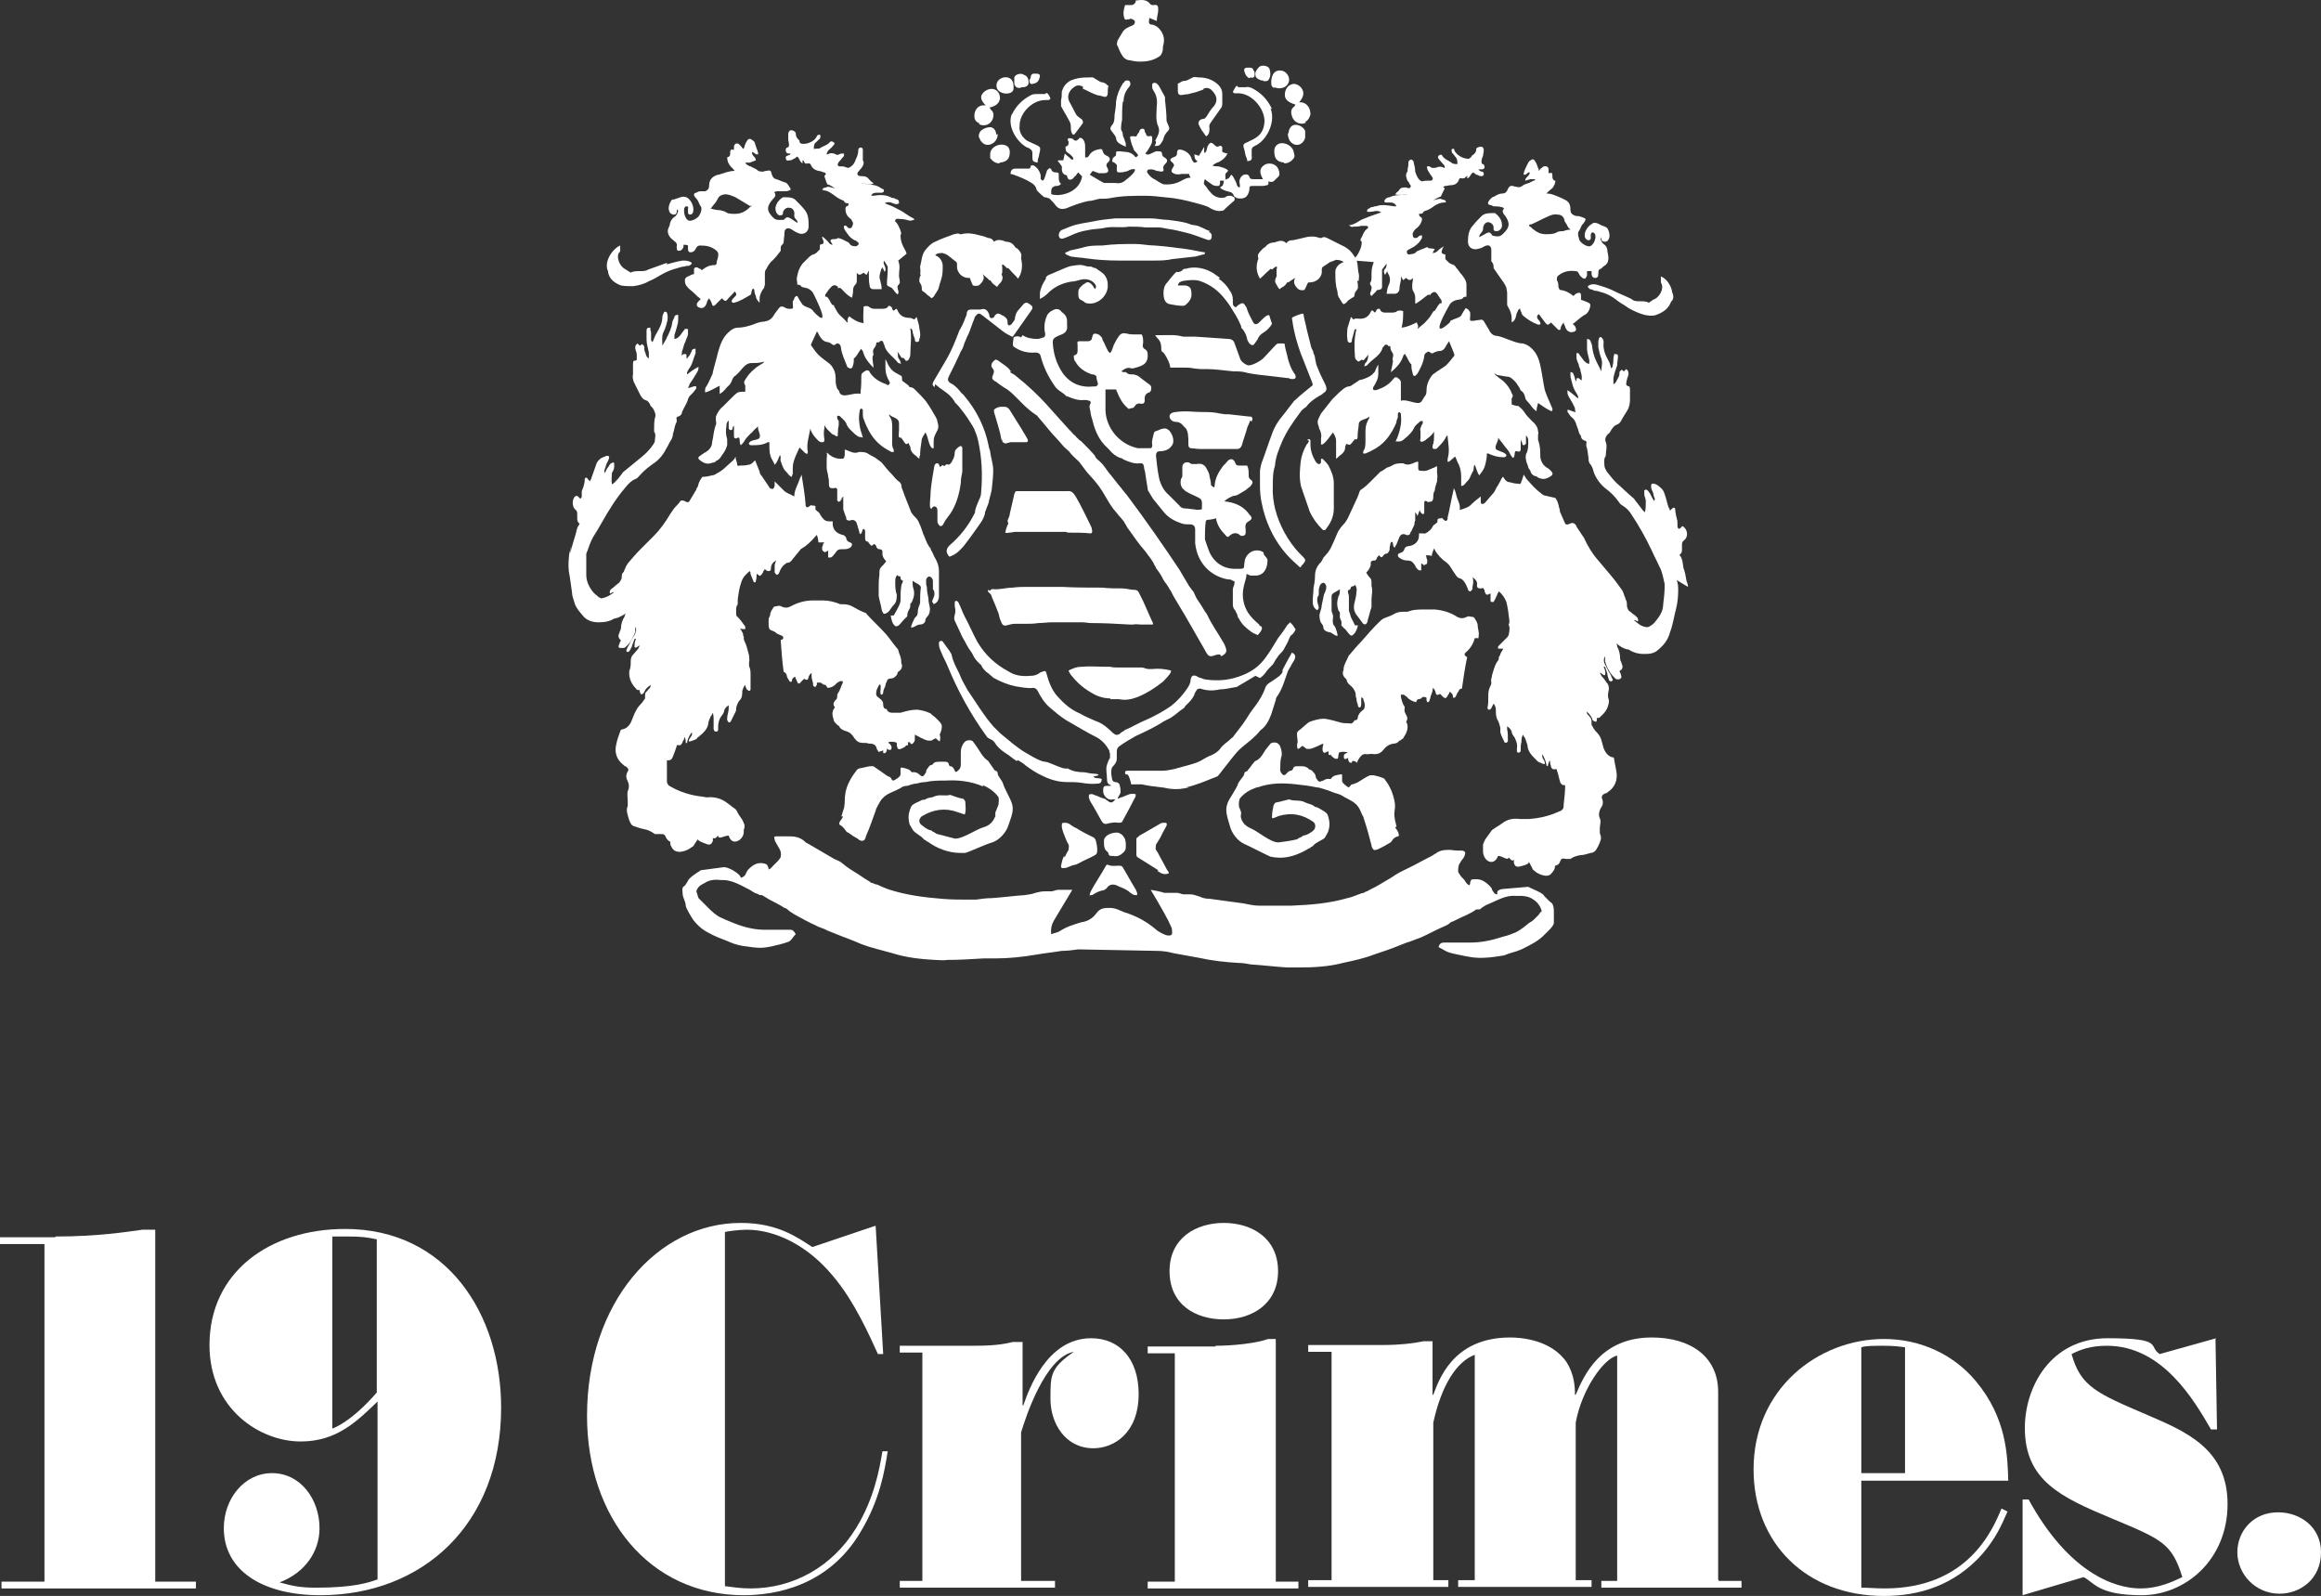<?xml version="1.0" encoding="UTF-8"?>
<svg xmlns="http://www.w3.org/2000/svg" version="1.1" viewBox="0 0 308 211.776">
  <rect x="0" y="0" width="308" height="211.776" fill="#333333" stroke="none"/>
  <defs>
    <style>
      .cls-1 {
        fill: #fff;
      }
    </style>
  </defs>
  <g>
    <g id="Layer_1">
      <g id="Layer_1-2" data-name="Layer_1">
        <g>
          <g>
            <path class="cls-1" d="M7.4,164.076c5.6,0,9.3-.6,11.5-.9h1.7v46.7h5.4v.9H.2v-.9h5.7v-44.8H0v-.9h7.3l.1-.1Z"></path>
            <path class="cls-1" d="M50.1,185.976c-2.7,2.6-5.4,5.3-10.2,5.3-5.4,0-12.1-4.3-12.1-12.8,0-9.7,8-15.4,18-15.4,13.5,0,20.7,11.3,20.7,23.7,0,15.6-10.5,24.9-24,24.9-7.7,0-12.8-3.3-12.8-8.9,0-3.9,2.7-7.3,6.4-7.3,3.8,0,6.3,3.5,6.3,7.3,0,3.1-1.9,5.9-5.3,7.2h0c1.8.5,2.8.7,4.9.7,5,0,7-.7,8.1-1.1,0,0,0-23.6,0-23.6ZM50.1,164.476c-1.4-.3-2.1-.4-4-.4h-2v25.5c2.4-1,4.7-3.4,5.9-4.8v-20.4l.1.1Z"></path>
            <path class="cls-1" d="M116.2,162.676l1,17h-.7c-1.1-2.4-3.1-7-6-10.4-3.4-4.1-7.7-6.1-11.4-6.1-1,0-2.5.2-2.9.3v47c1,.1,1.9.3,3.4.3,5.6,0,10.8-2.8,14-8,2.4-3.9,3.1-7.8,3.5-10.2h.7c-.4,2.5-1,6.4-3.6,10.7-4.3,7.3-11.5,8.4-15.5,8.4-12.5,0-20.8-10.3-20.8-23.8,0-15.1,9.4-25.6,20.4-25.6,5,0,7.6,2,9.5,3.2l8.3-2.8h.1Z"></path>
            <path class="cls-1" d="M135.7,209.776h4.3v.9h-20.6v-.9h3v-30.3h-3v-.9h9c2.2,0,4,0,6-.5h1.3v8.4h.1c.7-2,3.1-8.9,9-8.9,3.7,0,6.3,2.7,6.3,7.4,0,5.2-3.3,7.2-6,7.2-3.8,0-5.7-3.4-5.7-6.5s-.1-4.1,3.1-6.3h0c-3.8.7-6.4,8.7-7,10.7v19.7h.2Z"></path>
            <path class="cls-1" d="M161.3,178.576c2.2,0,5.3-.3,7-.9h1v32.2h3v.9h-20v-.9h3.6v-30.3h-3.6v-.9h9v-.1ZM169.6,168.676c0,4.3-3.4,6.4-7.2,6.4s-7.2-2-7.2-6.4,3.5-6.4,7.2-6.4,7.2,2,7.2,6.4Z"></path>
            <path class="cls-1" d="M228.1,209.776h3v.9h-18.6v-.9h2.1v-29.9c-1.8.4-4.7,4.5-5.5,8.9v20.9h2.1v.9h-17.7v-.9h2.2v-29.9c-2.4.9-4.4,4-5.5,9v20.9h2v.9h-18.6v-.9h3.1v-30.3h-3.1v-.9h9.8c2.3,0,4.1-.2,5.5-.5h1.2v7.1h.1c.7-1.8,2.5-7.6,10.2-7.6,1.2,0,5.4.2,7.5,3.3,1,1.6,1.1,3.2,1.1,4.3h.1c1.1-2.6,3.3-7.6,10.1-7.6,5.2,0,8.8,2.6,8.8,7.2v24.9l.1.2Z"></path>
            <path class="cls-1" d="M247,196.476v14.2c.9,0,2,.1,3.1.1,11,0,14.3-7.7,15.5-10.6l.8.4c-.8,1.8-1.5,3.5-3.4,5.7-3.7,4.1-8.3,5.5-13,5.5-10.3,0-17.3-7-17.3-16.8,0-10.7,8.6-17.3,17.3-17.3,4.9,0,9.3,2.1,12.2,5.6,4.1,4.9,4.2,9.9,4.3,13.2h-19.5ZM252.8,178.776c-.8-.1-1.4-.2-2.8-.2s-2.4,0-3,.2v16.7h5.8v-16.7h0Z"></path>
            <path class="cls-1" d="M294,177.676l.2,12h-.8c-2.2-3.8-6.4-11.1-13.8-11.1-2.2,0-3.5.5-4.7,1.1,1.2,4.3,3.3,5.2,10.1,8.1,5.1,2.2,10.6,4.5,10.6,11.8,0,7.4-5.6,12.1-11.4,12.1s-6.3-1.7-7.7-2.4l-8.1,2.4v-12.7h.8c5.3,9.7,11.4,11.8,14.8,11.8,2.5,0,4.3-.9,5.6-1.5-1.4-4.5-2.7-5-9.4-7.8-6.7-2.8-11.5-5-11.5-12,0-5.4,3.4-11.9,11-11.9s5.3,1.1,6.9,2.1l7.5-2.1-.1.1Z"></path>
            <path class="cls-1" d="M308,205.976c0,3.6-2.8,5.5-5.5,5.5-3.2,0-5.6-2.6-5.6-5.5,0-2.8,2.1-5.3,5.4-5.3,3,0,5.7,2,5.7,5.3Z"></path>
          </g>
          <g>
            <path class="cls-1" d="M173.7,58.476c0,.2-.2.4-.3.5-.4.7-.7,1.5-.8,2.3-.1,1-.2,2,0,3,0,.3.2.6.3,1,.3.9.6,1.7.9,2.6.4.9,1,1.7,1.7,2.4.1.1.3.1.4,0,.3-.4.6-.8.8-1.3s.3-1,.3-1.5v-3.3c0-.9-.3-1.6-.7-2.4-.2-.3-.5-.6-.8-.9h-.2v.4c0,.3-.3.4-.5.2l-.2-.2c-.4-.7-.7-1.4-.7-2.3v-.5s0-.2-.2-.2c0,0-.2,0-.2.1l.2.1Z"></path>
            <path class="cls-1" d="M167.2,89.976c.3-.2.6-.5.8-.8s.5-.6.8-.9c.2-.2.3-.4.4-.6.1-.2.3-.4.4-.6.2-.3.5-.5.7-.8.2-.4.4-.7.6-1.1.3-.7.2-.7.7-1.1l.2-.3c.2-.3.1-.3-.1-.6-.1-.2-.3-.4-.5-.6l-.4.4c-.5.8-.6.9-1.2,1.7-.5.8-1,1.7-1.6,2.5-.9,1.3-2.1,2.1-3.6,2.6-1.4.5-2.9.6-4.3.4-.2,0-.5-.1-.7-.2-.2,0-.5-.2-.7-.3-.4-.1-.6,0-.7.5,0,.4-.2.8-.4,1.1-.6.9-1.3,1.7-2.2,2.4-1,.7-2.1,1.3-3.2,1.8-1,.4-1.8.9-2.7,1.3-.2,0-.3.2-.5.3-.1,0-.3.2-.4.3-.4.2-.5.2-.9-.1-.7-.7-1.4-1.3-2.3-1.6-.7-.3-1.4-.6-2.1-1-1.2-.5-2.1-1.3-3-2.3-.7-.8-1.1-1.8-1.4-2.9-.1-.5-.2-.5-.7-.3,0,0-.1,0-.2.1-.4.3-.8.4-1.2.4-1.1.1-2.1,0-3-.6-1.7-.9-3.1-2.2-4.1-3.9-.6-1.1-1.1-2.3-1.7-3.4-.3-.6-.5-1.2-.8-1.8,0,0-.1-.2-.2-.2-.1-.1-.3,0-.3.1v.6c.1.4.1.8,0,1.1s-.1.6,0,.8c.3.6.5,1.1.8,1.7.1.3.3.6.4.8.2.3.3.6.5.9.2.4.5.7.7,1.1.2.5.5.8.9,1.2.1.1.3.2.3.4.2.3.4.5.6.7.2.1.4.3.5.4.2.1.3.3.5.4.9.5,1.9.9,2.9,1.1.7.1,1.5.3,2.3.2.3,0,.5.2.6.4.4.8.9,1.6,1.6,2.2.7.6,1.4,1.2,2.2,1.7,1.4.8,2.7,1.6,4.1,2.3.7.4,1.2,1,1.6,1.7,0,.1,0,.2.1.4v.6c-.2.3-.3.6-.4.9-.2.6,0,1.2,0,1.9,0,.4.1.7.5.8v.1h-.3c-.5,0-.7,0-.7.5-.1.9.7,1.5,1.3,1.3h.3c-.4.5-.6.5-1,.2-.2-.1-.3-.3-.5-.3-.3-.1-.6-.2-1-.4-.2,0-.4-.2-.6-.2s-.3,0-.4.1v.4s.1.2.1.3c.2.4.5.8.7,1.2.3.5.6,1.1.9,1.6q.3.5.8.3c.5-.1.9-.2,1.4-.1.3,0,.5,0,.6-.3.6-1.1,1.2-2.2,1.7-3.2v-.3c-.3-.1-.6,0-.8,0-.3.1-.7.3-1,.4-.2,0-.4.2-.6.2.1-.3.3-.5.4-.8,0-.3,0-.6-.1-.9,0-.3-.3-.5-.6-.5-.2,0-.3-.1-.4-.3-.1-.5-.2-1-.1-1.4,0-.1.1-.3.2-.4.3-.3.5-.6.5-1v-.9c0-.4.1-.6.4-.8.7-.5,1.4-.9,2.1-1.3,1.3-.6,2.6-1.2,3.8-2,0,0,.1,0,.2-.1,1-.4,1.6-1.1,2.5-1.7,0,0,0-.1.1-.2l.5-.5c.3-.3.5-.6.7-1,0-.2.2-.4.3-.6.1-.2.3-.2.5-.2.9.3,1.7.3,2.6.1.7,0,1.4-.2,2.1-.3.1,0,.3-.1.4-.2.2-.1.5-.3.7-.4.5-.3,1-.6,1.5-.9l.6.3Z"></path>
            <path class="cls-1" d="M147,113.076s.1.1.1.2c0,.2.2.3.3.3h.3c.5.1.9,0,1.3-.4.3-.2.4-.5.4-.8,0-.5,0-.9-.2-1.2-.2-.4-.5-.6-.9-.7-.5,0-1,.1-1.4.4-.2.2-.4.3-.4.7v.2c0,.4,0,.9.4,1.2l.1.1Z"></path>
            <path class="cls-1" d="M142.4,34.076c.6.1,1.1.1,1.7.2,1.4.2,2.9.3,4.4.3h4.5c.9,0,1.7,0,2.6-.2.9-.1,1.8-.2,2.7-.3.4,0,.9-.2,1.3-.3.2,0,.3,0,.3-.3h-.1c-.7-.1-1.5-.3-2.2-.4-1.5-.2-2.9-.4-4.4-.5-.8,0-1.7-.2-2.5-.2-1.5,0-2.9,0-4.4.2-.9,0-1.8,0-2.7.3-.4.1-.9.2-1.3.3-.3,0-.5.2-.8.3-.2,0-.2.2,0,.3.3.1.5.3.9.3Z"></path>
            <path class="cls-1" d="M173.2,54.076c.1,0,.2-.2.3-.3.4-.5,1-.9,1.5-1.2.2-.1.4-.2.6-.4.5-.3.5-.6.3-1.1-.4-.8-.8-1.6-1.1-2.4-.2-.4-.2-.8-.3-1.2,0-.2-.1-.4-.2-.6,0-.3-.2-.5-.3-.8-.2-.8-.4-1.6-.6-2.4-.1-.6-.3-1.2-.4-1.8,0-.3-.1-.3-.4-.2-.3.1-.6.2-.8.3-.4.2-.4.1-.3.6.2,1.5.6,2.9,1.1,4.3.5,1.3,1,2.5,1.5,3.8.1.4.2.4-.1.6-.7.6-1.4,1.1-2,1.7-.1.1-.3.2-.4.4-.5.6-.9,1.2-1.4,1.8-.6.7-1.1,1.5-1.4,2.4-.5,1.3-.9,2.6-1.4,3.9-.1.4-.2.8-.2,1.1v2c0,1.4.3,2.7.7,4,.7,2.1,1.8,4,3.4,5.6.4.4.8.7,1.2,1.1.1,0,.2-.1.2-.2l.2-.2c.4-.5.4-.6,0-1l-.3-.3c-.9-.9-1.6-1.9-2.2-3-1-1.9-1.6-3.9-1.5-6.1,0-.9,0-1.8.3-2.7v-.1c.1-1.1.5-2,.9-3,.6-1.4,1.5-2.7,2.4-3.9.2-.3.4-.5.7-.7Z"></path>
            <path class="cls-1" d="M147.3,92.776h1.2c.9.2,1.7,0,2.5-.3,1.2-.5,2.3-1.2,3.3-2,.3-.3.6-.6.9-1,.1-.1.2-.3.2-.5h0c-.8-.2-1.6-.3-2.5-.2h-.5c-.3,0-.6-.2-.9-.2h-3c-.4,0-.8,0-1.2-.1h-.5c-1.1,0-2.2-.1-3.3,0-.6,0-1.1.2-1.7.5.1.3.3.6.5.8.8,1,1.7,1.7,2.8,2.3.7.4,1.5.6,2.3.6l-.1.1Z"></path>
            <path class="cls-1" d="M166.1,55.976s0-.2.1-.3c0-.2,0-.3-.2-.4h-.2c-.9-.1-1.8-.2-2.7-.3-.7,0-.5,0-1.2-.1-.8-.2-1.5-.2-2.3-.2-1.2,0-2.3-.2-3.6,0-1.3.1-.8,1.3,0,1.3s1,.6,1.3.8c.4.4.4,1.3.4,2,0,.4,0,.6.3.7.4,0,.8.1,1.2.1h5q.4,0,.6-.5c.2-.8.5-1.5.7-2.3.1-.3.3-.6.4-1l.2.2Z"></path>
            <path class="cls-1" d="M144.7,118.776c.2,0,.3,0,.4-.1.3-.2.7-.4,1.1-.5.3,0,.6-.2.8-.5.2-.2.4-.3.7-.3.4,0,.6.2.9.3.5.2,1,.4,1.4.8.2.1.4.3.6.3h.3v-.3c-.1-.3-.2-.5-.4-.8-.5-.8-.9-1.6-1.4-2.4-.2-.4-.3-.4-.7-.4s-.9.1-1.3-.1c-.2-.1-.3,0-.4.2-.6,1.1-1.3,2.1-1.9,3.2-.1.2-.2.4-.2.7l.1-.1Z"></path>
            <path class="cls-1" d="M131.1,78.276c0,.2,0,.3.2.4.1.1.3.3.3.5.3.7.6,1.4.9,2.2.1.3.1.6.3,1,.2.6.4.7.8.6.4-.1.7-.2,1.1-.2h1.3c.6,0,1.2,0,1.8-.1.6,0,1.2-.1,1.8-.1h4c.4,0,.8.1,1.2.1,1.7,0,3.5.1,5.2.2h.4c.3-.1.7,0,1,0h1.6c0-.2,0-.3-.1-.4-.4-.9-.8-1.8-1.2-2.7-.2-.4-.4-.8-.6-1.2-.1-.2-.3-.3-.5-.3-.6,0-1.1-.2-1.7-.2-.9,0-1.8,0-2.6-.1-1.8,0-3.6,0-5.4-.1h-4.4c-.7,0-1.4,0-2.1.1-.9,0-1.8.3-2.6.2-.2,0-.3,0-.4.2l-.3-.1Z"></path>
            <path class="cls-1" d="M153.6,115.576c.2.1.3.2.5.3.3.1.6.2,1,0,0-.2-.1-.3-.2-.4-.2-.4-.5-.9-.7-1.3-.3-.5-.5-1-.8-1.4-.1-.2,0-.5,0-.7.3-.5.6-.9.8-1.4.2-.4.4-.7.6-1.1.1-.3,0-.4-.2-.4s-.5,0-.6.1c-.9.5-1.7,1-2.6,1.5-.1,0-.3.2-.4.3-.2.1-.2.2-.2.4v1.8c0,.2,0,.4.2.5.3.2.5.3.8.5.6.4,1.3.8,1.9,1.2l-.1.1Z"></path>
            <path class="cls-1" d="M157.4,104.476c1.4-.3,2.7-.9,4-1.4.1,0,.2-.1.3-.2.6-.8,1.2-1.5,1.8-2.3.4-.5.8-1,1.3-1.4.8-.7,1.7-1.3,2.4-2.2l.1-.1c.7-.5,1.1-1.3,1.4-2.1.2-.6.4-1.3.6-1.9,0-.2.1-.4.2-.5.7-1,1-2.2,1.4-3.3.1-.2.2-.4.4-.7.1-.3.4-.6.5-.9.2-.5,0-.7-.4-.9v.1c-.4.7-.8,1.4-1.2,2.2v.2c0,.2-.2.4-.4.6-.4.3-.8.6-1.3.9-.3.2-.5.4-.6.7-.3.9-.8,1.7-1.4,2.5-.4.5-.8,1.1-1.1,1.6-.5.8-1.1,1.5-1.7,2.3,0,.1-.2.2-.3.3-.5.5-1.1.8-1.5,1.4-.3.4-.8.7-1.3.9-.3.1-.6.3-.8.4-.6.4-1.2.6-1.9.8s-1.5.4-2.2.6c-.5.1-1,.2-1.5.2h-4.6c-.1,0-.3,0-.3.2s0,.3.3.3c.2,0,.5,1.1.5,1.3h1.4c.9.2,1.7.3,2.6.4.4,0,.9.2,1.3.2.8.1,1.6,0,2.4-.2h-.4Z"></path>
            <path class="cls-1" d="M160.6,30.676c-.7-.2-1.3-.7-2.1-.8-.4,0-.7-.2-1.1-.3-.8-.2-1.6-.3-2.4-.4-.8,0-1.5-.2-2.3-.2h-4.7c-1,.1-2,.2-2.9.4-1,.2-2.1.3-3.1.7-.3.1-.7.3-1,.4s-.5.4-.5.8c.1.4.3.5.8.3.6-.2,1.1-.5,1.7-.7.6-.2,1.1-.3,1.7-.4.6-.1,1.1-.1,1.7-.2,1.1-.3,2.3,0,3.4-.2h0c.7,0,1.5,0,2.2.1h1.6c.5,0,.9.1,1.4.2.8.1,1.6.3,2.4.5.9.2,1.8.6,2.7.9.5.2.7,0,.7-.5,0-.3-.2-.4-.4-.5l.2-.1Z"></path>
            <path class="cls-1" d="M138.8,36.976c-.4.6-.7,1.2-.8,1.9v.8c.2-.1.3-.2.5-.3.3-.2.5-.4.8-.7.8-.7,1.7-1.1,2.8-1.3.5,0,1-.2,1.5-.3.7-.1,1.3.1,1.7.6.2.3.2.4,0,.7,0,0-.1-.2-.2-.3,0-.1-.2-.3-.3-.4-.3-.3-.6-.3-.9,0-.1,0-.3.2-.4.3-.2.2-.4.4-.4.7v.5c0,.3.1.5.3.6s.4.2.5.3c.2.2.5.2.8.2,1.2,0,2.4-1.2,2.3-2.5,0-.4-.1-.8-.3-1.1-.3-.5-.8-.7-1.3-1.1-.2,0-.4-.1-.6-.2-.3,0-.5,0-.8-.1-.6-.2-1.1-.1-1.7,0-.3,0-.7.2-1,.3-.7.3-1.4.6-2.1.9-.1,0-.3.2-.4.3v.2Z"></path>
            <path class="cls-1" d="M133.8,69.476c-.2.4-.3.7-.4,1.2.2.1.4,0,.6,0s.5-.1.7-.1h6.7c.1,0,.2.1.4.1,1,0,2,0,2.9.1.2,0,.3-.2.2-.5,0-.2-.1-.4-.2-.6-.6-1.2-1.2-2.5-1.9-3.7-.3-.5-.6-.9-1.1-.8h-6.8q-.2,0-.3.4c-.2.9-.4,1.7-.6,2.6,0,.3-.2.6-.3.9l.1.4Z"></path>
            <path class="cls-1" d="M135.5,44.776c-.3-.2-.7-.2-1,0,0,.4-.2,1,0,1.2.8.6,1.8.9,2.9.8q.6,0,.7.5c.4,1.5,1,2.7,1.9,4,.4.6,1.1.8,1.5,1.3h.1c.7.3,1.5.6,2.3.5.2,0,.4,0,.6.1.2,0,.3.2.2.4-.2.3-.1.6,0,1,0,.4.2.9.3,1.3.3,1.3.9,2.6,1.9,3.5l.3.3c.4.5.9.9,1.5,1.1.1,0,.3.1.4.2.7.3,1.4.6,2.2.5.3,0,.4,0,.5.4,0,.4.2.7.2,1.1.1.6.2,1.3.3,1.9,0,0,0,.2.1.3.2.3.4.7.6,1,.4.5.9,1.1,1.3,1.6.6.8,1.4,1.3,2.3,1.6.4.2.8.2,1.3.2q.7,0,.7.7v1.8c.3,2.8,2.2,4.4,4.3,4.8.2,0,.5,0,.7.2.2,0,.3.1.2.4,0,.2-.2.5-.2.7v1.9c0,.3,0,.6.3.9.1.2.2.4.3.6,0,.2.1.4.2.5.4.8,1,1.3,1.7,1.8.3.2.6.3.8.4.4-.4.8-1,.4-1.2,0,0-.2,0-.2-.2-.6-.5-1.1-1-1.5-1.6-.6-1-.8-2.1-.6-3.2.1-.6.3-1.1.4-1.6v-.3c.2,0,.4.2.6.2h.6c1.2,0,1.6-1.1,1.6-2,0-.1,0-.2-.1-.3-.1-.2-.4-.4-.4-.6,0-.3-.3-.3-.5-.4-.9-.2-1.7.3-2,1.2,0,.2-.1.5-.1.8s-.1.4-.5.4h-1c-1.4-.1-2.5-.9-3.1-2.2-.2-.5-.4-1.1-.6-1.7v-.2c0-.7,0-1.4.1-2.1,0-.1,0-.2.2-.3.4,0,.8-.1,1.2-.2v.2c.2.8.6,1.4,1.2,2,.3.4.4.3.7,0,.4-.3.9-.3,1.2,0,.1.1.3.2.5.1.2,0,.3-.2.3-.4v-.5c-.1-.4,0-.8.4-1,.5-.3.5-.5.1-.9-.7-1-1.7-1.5-2.9-1.7-.1,0-.3,0-.4-.1.4-.3.8-.6,1.3-.7.4,0,.7-.3,1.1-.5.2-.1.5-.3.7-.5.2-.1.4-.3.5-.5.2-.2.1-.5-.1-.6-.3-.2-.3-.4-.3-.7,0-.4,0-.8-.2-1.2h-1.1c-.3,0-.4-.1-.5-.4-.2-.5-.6-.6-1-.2-.2.3-.5.5-.7.8-.5.7-.9,1.4-1,2.3,0,.1,0,.3-.1.4-.2-.1-.3-.2-.4-.3,0-.4-.1-.8-.2-1.2,0-.4-.3-.8-.5-1.2-.3-.4-.7-.5-1.2-.4h-.6c-.1,0-.3-.1-.4-.2-.4-.1-.8,0-.9.5v1.3c0,.2-.2.3-.2.5-.1.4,0,.8.2,1.1.2.2.4.4.6.5.5.3,1.1.5,1.6.8.3.1.4.4.4.6v.9c-.4.1-.7.1-1.1,0-.3,0-.7-.1-1-.1-.4,0-.7-.1-.9-.4l-1.4-1.4c-.7-.6-1.1-1.4-1.3-2.3-.2-1-.3-1.9-.4-2.9q0-.6.5-.6c.5,0,.9-.1,1.3-.4.3-.3.5-.5.5-1s-.2-.9-.5-1.3c-.2-.2-.5-.4-.8-.3-.3,0-.6.2-.9.3-.2,0-.4.2-.4.4-.1.5-.3.9-.2,1.4,0,.3,0,.5-.3.5h-1.6c-2.4-.5-4.2-2.6-4.3-5v-2.8h1.4c.4,1,.8,1.9,1.7,2.6.3-.2.6,0,.8-.4.2-.3.5-.4.8-.3.3,0,.4,0,.5-.3v-.4c0-.4.2-.7.6-.8.3-.1.4-.8.1-1-.4-.3-.8-.6-1.2-.9-.3-.3-.7-.5-1.2-.5-.3,0-.5,0-.8-.3h-.3s-.1,0-.3-.1c.4-.3.8-.6,1.3-.4h.3c1.1-.3,1.8-.5,1.9-1.5v-.2c0-.3,0-.6-.3-.8-.4-.2-.4-.5-.3-.9,0-.4,0-.8-.2-1.1h-.9c-.3,0-.7,0-1-.1-.5-.1-.8-.1-1.1.3s-.5.8-.7,1.2c-.1.3-.2.6-.3.8,0,0-.1.2-.2.3,0-.1-.2-.2-.2-.2-.3-.5-.5-1.1-.8-1.6,0,0,0-.2-.1-.3-.2-.3-.5-.5-.9-.5-.3,0-.3.3-.4.6,0,.2-.2.4-.5.4h-.9c-.5,0-.6,0-.5.5v.8q0,.5-.5.6h0c0,.3,0,.6.2.8.5.9,1.3,1.4,2.2,1.7.1,0,.3,0,.4.1,0,0,.2.1.2.2,0,.3.1.6.2.9q0,.3-.3.4h-.2c-1.8.2-3.2-.4-4.2-1.8-.8-1.2-1.2-2.5-1.3-4,0-.4.1-.6.5-.8.2-.1.4-.2.7-.3.5-.2.8-.6.7-1.2v-.6c0-.4-.2-.8-.6-1.1,0,0-.1,0-.2-.2-.4-.4-.8-.3-1.3,0-.3.2-.5.4-.6.7-.3.7-.4,1.5-.2,2.3,0,.2,0,.4-.2.5-.2,0-.5.2-.8.2-.7,0-1.4-.1-2-.5l-.2.3Z"></path>
            <path class="cls-1" d="M134.2,49.276s-.2-.1-.2-.2c-.4-.5-1-.8-1.5-1.2-.3-.2-.4-.2-.6,0,0,0-.1.1-.2.2-.5.9.5.7.1,1.6-.2.5-.2.6.2.9,0,0,.1,0,.2.1,1.4,1.1,1.3.7,2.6,2,1,1,1.4,1.5,2.7,2.4.1,0,.2.2.3.3.8.9,1.7,2.1,2.5,2.9.4.4.8,1,1.2,1.3.2.2.4.3.5.5.4.5.7.7,1.2,1.2.3.4.6.8.9,1.2.2.3,1.1,1.2,1.3,1.5,1.2,1.4,1.6,2.8,2.8,4.1.3.4.7.8,1,1.2,0,0,0,.1.1.2.2.3.3.6.5.8.7,1,1.4,2,2.2,2.9.4.6.9,1.1,1.2,1.8,0,.1.2.2.2.4.3.4.6.8.8,1.2.2.5.6.9.9,1.4,0,.1.2.3.3.5.2.4.4.8.6,1.1.4.7.8,1.3,1.2,2,.9,1.6,1.8,3.1,2.7,4.7.1.2.2.4.3.5.1.2.3.3.5.3.3,0,.6-.2.8-.2.8-.2.2.5.9,0,.3-.2.4-.5.3-.8-.1-.3-.2-.6-.4-.9-.7-1.2-1.5-2.3-2.1-3.6-.1-.2-.3-.4-.4-.6-.3-.5-.6-1-.9-1.4-.2-.3-.3-.6-.5-1,0-.1-.2-.2-.3-.4-.1-.1-.2-.3-.3-.4-.4-.7-.9-1.5-1.3-2.2-2.2-3.3-4.5-6.6-6.9-9.8-.3-.4-.6-.7-.8-1-.6-.7-1.1-1.4-1.7-2.1-.3-.4-.6-.9-1-1.3-.3-.3-.7-.5-.8-.9h0c-.5-.6-1.1-1.2-1.7-1.8l-.2-.2c-.2,0-.3-.3-.5-.4-.1-.1-.2-.3-.4-.4-3.1-3.3-4.2-5-7.7-7.8-.2-.2-.5-.3-.8-.5l.2-.1Z"></path>
            <path class="cls-1" d="M133,58.376c0,.1,0,.3.1.3.2.2.4.2.6.1.1,0,.3-.1.4-.1h2.1s.2,0,.2-.2c0,0,0-.2-.1-.3-.2-.4-.5-.8-.7-1.2-.5-.8-1-1.6-1.5-2.4-.2-.4-.5-.6-.8-.6h-.4c-.3,0-.7.1-1,.4,0,.2,0,.4.1.6.3,1.1.7,2.2.9,3.4h.1Z"></path>
            <path class="cls-1" d="M166.9,104.476c1.7-.6,3.3-.6,5.1-.4.9.1,1.8.2,2.7.4.4,0,.8.2,1.2.3s.8.3,1.1.4c.3.1.7.2.9.3,1.5.9,2.2.9,2.8,2.5.4.9,0-.3.3.7.4,1.2.7,2.3,1,3.5,0,.2.1.3.2.5,0,0,.2.2.3.1.2,0,.4-.1.6-.2.4-.2.8-.4,1.1-.6.2-.1.4-.2.5-.4.2-.3.4-.5.8-.6.1,0,.2-.1.1-.3,0-.2-.1-.3-.2-.5,0-.1-.2-.2-.2-.3-.2-.4.2.1.1-.3-.5-2.1-.1-.2-.2-.9-.2-1.1.1-1,0-2.1-.2-1.2-.6-2.2-1.3-3.1,0,0-.1-.2-.2-.2-.4-.2-.9-.3-1.3-.4h-.5c-.5.2-.9.5-1.4.8-.3.2-.6.3-.9.4-.1,0-.2,0-.3.2l-.2.2c-.2,0-.9-.6-.9-.8v-.7c0-.2,0-.3-.3-.2-.5.1-.9.1-1.2.6-.4-.067-.733,0-1,.2-.4.3,0,0-.1,0-.3.2-.5.2-.7-.1,0-.1-.2-.2-.2-.4,0-.3-.2-.5-.4-.7-.1-.2-.3-.2-.5-.3-.2-.3-.6-.4-.9-.4h-.6c-.3,0-.5,0-.6.3,0,.1-.2.3-.3.3-.3,0-.5.3-.7.5-.1.1-.3.1-.4,0-.2-.2-.4-.5-.3-.9,0-.6,0-1.1.2-1.7,0-.5-.1-.9-.3-1.3l-.2-.2c-.2-.2-.8-.2-1,0-.3.4-.7.8-.9,1.2-.3.5-.6.9-1.1,1.1,0,0-.2.1-.2.2-.3.3-.5.7-.8,1,0,0-.1.2-.2.2-.2,0-.3.2-.3.4-.1.3-.7.9-.8,1.2-.2.7-1.2,2-1.4,2.6-.4,1,0,1.9.3,3,.2.9,1,2,1.9,2.4.7.3,2.8,1.4,3.5,1.7.2,0,.4.1.7.1,1.5.2,3.1-.4,4.4-1.2.1,0,.2-.1.3-.2.1,0,.2-.1.3-.2.3-.4,1.2-.7,1.5-1,.1-.2.3-.5.4-.7.3-.8.3-1.4,0-2.3-.1-.4-1-.8-1.3-1-.1-.1-.3,0-.5-.2-.4-.3-.8-.3-1.2-.5-.7-.4-1.4-.1-2.1-.4h0c-.6.1-1.1.3-1.7.4-.2,0-.3.2-.4.4-.1.5-.2,1-.2,1.4v.3c.3,0,.6-.2.9-.3,1.7-.5,3.2-.2,4.6.8,0,0,.2.2.2.3.1.3,0,.7-.3.9-.4.3-.7.5-1.2.6-.1,0-.2.1-.3.2-.2,0-.4.2-.6.3-.8.2-1.6.3-2.4.4h-.1c-1,0-2.6-1.4-3.5-1.8-.7-.3-1.2-.7-1.4-1.4-.1-.3,0-.4,0-.7s-.3-.7-.3-1,0-.8.2-1c.6-.7,1.3-1.1,2.2-1.4h.1Z"></path>
            <path class="cls-1" d="M141.2,113.576c-.2.4-.3.8-.4,1.3,0,.2,0,.4.4.3h.2c.4-.1.7-.3,1.1-.4.2,0,.4-.1.6-.2.7-.4,1.5-.7,2.2-1.1.2-.1.3-.3.3-.5v-.3c0-.4-.1-.8-.2-1.2,0,0-.1-.2-.2-.3-.8-.4-1.6-.8-2.4-1.3-.3-.1-.5-.3-.7-.4-.2-.2-.5-.3-.8-.3s-.4,0-.4.4c0,.3.1.6.2.9.2.5.4,1.1.7,1.6.1.2,0,.4,0,.7-.2.3-.4.7-.5,1l-.1-.2Z"></path>
            <path class="cls-1" d="M123.6,67.476c.2-.2.3-.4.6-.2.2.1.2.4.2.7v1.2c0,.2.1.4.3.6q.2.1.4-.1c.1-.2.3-.5.4-.7.2-.3.4-.5.6-.8.8-1.2,1.2-2.6,1.4-4.1,0-.5.1-1,.2-1.5v-3c0-.2,0-.3-.2-.4-.2,0-.8.5-.8.8,0,.4-.1.8-.3,1.1-.1.3-.3.5-.5.6-.2-.133-.4-.067-.6.2-.3.4,0,0,0,0-.133-.2-.267-.2-.4,0,0,0-.1,0-.2.1,0-.1,0-.2-.1-.3,0-.2-.2-.2-.3-.2s-.2.1-.3.3c-.2,1.1-.4,2.3-.5,3.4,0,.6-.1,1.2-.1,1.8,0,.3,0,.5.3.6h0l-.1-.1Z"></path>
            <path class="cls-1" d="M213.9,38.476c-.7-.3-1.3-.5-2-.7-.4-.1-.8-.1-1.2.2,0,.2.2.3.3.4.2,0,.4.1.6.2.3,0,.6.1.9.2.8.2,1.5.6,2.1,1.1.5.4,1,.6,1.5,1,.7.4,1.4.7,2.1.9.5.1,1.1.2,1.6,0,.8-.3,1.5-.7,1.9-1.6,0-.1.1-.2.2-.3.2-.3.2-.7,0-1.1-.1-.7-.5-1.4-1-1.8-.1-.1-.3-.2-.5-.3v.5c0,.2,0,.4.1.5.3.7-.3,1.7-.9,2-.3.1-.5.3-.8.5-.3-.2-.7-.2-1.2-.2-.4,0-.8,0-1.1-.3-.8-.4-1.6-.7-2.4-1.1l-.2-.1Z"></path>
            <path class="cls-1" d="M203.1,23.776h.6c0,.1,0,.2-.2.2l-.6.3c-.3.1-.7.2-.9.4-.3.2-.5.2-.8.1-.1,0-.2,0-.4-.1q-.5-.1-.7.4c-.1.3-.3.6-.7.6s-.8.2-1.1.4c-.4.1-.6.4-.8.7-.1.2,0,.3.1.4.2,0,.4.1.6.2.3,0,.7,0,1,.1.1,0,.2,0,.4.2-.3.3-.2.5,0,.8l.1.1c.7,1,.7,1.6-.3,2.5h0c-.4.4-.8.3-1.3.2,0,0-.1,0-.1-.1-.3-.4-.4-.4-.8-.2-.3.2-.6.3-.9.5,0-.3.1-.4.2-.5.1-.2.3-.3.3-.6,0-.4.2-.8.6-.9.4,0,.8.3.8.7v.2c0,.3.2.3.5.3.4-.1.7-.5.6-.9,0-.6-.4-1.1-.9-1.5h-.2c-.6,0-1.2,0-1.6.4-.4.4-.8.8-1.1,1.2-.6.6-.7,1.4-.7,2.2s.7,1.2,1.5.9c.2,0,.5-.2.7-.3.6-.3.9,0,.9.5v1.5c.2.2.3.4.3.7v.2c.3.4.6.9.9,1.3.3.4.6.8.8,1.3,0,.2.1.4.1.7v1.4c0,.1,0,.3.1.4.3.5.5,1,.5,1.6v.5c.4-.2.5-.5.6-.9,0-.3.2-.5.3-.8,0,0,.1,0,.2-.2,0,.2.1.4.2.6,0,.1.1.3.2.4.6.5,1.2.9,2,1.2.2,0,.4,0,.3-.2,0-.2-.2-.4-.3-.5q-.3-.4.1-.7c.3.4.6.8.9,1.2.2.2.3.3.5.1,0,0,.2-.1.2-.2.3.3.6.6.9.9.2.2.4.1.4-.1,0-.3.2-.5.4-.8,0,.3.2.4.2.6.1.3.3.6.7.7.2,0,.5,0,.7-.2.1-.2,0-.4-.1-.6l-.3-.3c.2-.1.3-.2.4-.3.4-.3.8-.7,1.2-.9.4-.2.6-.6.7-1,.1-.5,0-.5-.4-.7-.3-.1-.5-.2-.8-.3v-.6c0-.3-.2-.4-.4-.3-.1,0-.3.1-.4.2,0,0-.1.1-.2.2-.5-.4-1-.7-1.7-.8-.2,0-.2-.2-.3-.4,0-.3,0-.6-.2-.9,0-.4,0-.5.3-.7.7-.5,1.4-.6,2.2-.5.2,0,.3.1.4.3.1.2.2.4.4.5,0,.1.3.2.4.2s.2-.2.3-.4v-.6h.6v.3c0,.4.2.6.5.6s.4-.2.4-.6c0-.3,0-.5.3-.6.2-.1.3-.3.5-.4.5-.3.6-.8.5-1.4,0-.2-.1-.4-.1-.6,0-.4-.2-.7-.5-.9-.2-.1-.3-.4-.4-.6v-.5h0c0,.1,0,.3.1.4,0,.3.2.4.5.4s.4-.2.5-.4c.2-.4,0-1.2-.3-1.5,0,0-.1,0-.2-.1-.3-.1-.6-.2-.9-.4-.3-.1-.6-.2-.8,0-.6.3-1.1,1.1-1,1.7,0,.2.2.4.4.5.2,0,.3,0,.4-.2v-.5c0-.3.2-.4.4-.3,0,0,.2.2.2.3.1.5-.2,1.3-.7,1.5-.4.1-1.2-.4-1.4-.8-.1-.3-.3-.9-.1-1.2.2-.2.3-.7.5-.9.1-.1.2-.2.3-.4.2-.3.1-.4-.2-.5s-.2-.1-.6-.2c-.2,0-.4,0-.6-.1q-.5-.2-.5-.7c0-.6-.1-1-.6-1.3l-.6-.3c-.7-.3-1.3-.6-2-.6.3-.3.5-.5.8-.7.2-.3.4-.6.4-1-.3,0-.4-.3-.4-.6v-.2c0-.2-.1-.3-.4-.2h-.1v-.5c0-.3-.3-.5-.6-.4-.1,0-.2.1-.3.2-.1,0-.2.2-.4.4,0-.2,0-.3-.1-.4-.1-.3-.2-.6-.4-.9s-.3-.3-.6-.1c-.2.1-.3.3-.4.5-.2.4-.4.8-.5,1.2v.2c.4.1.5-.4.8-.3,0,.5-.6.6-.6,1.1l.7-.2ZM203.2,29.776c.7-.3,1.4-.7,2.1-1,.4-.2.9-.4,1.4-.3.5,0,.8.3.9.7,0,.3.3.5.4.8,0,.1.2.3.4.5-.4,0-.7.1-1,.2-.3,0-.6,0-.9.2-.4.2-.9.2-1.4.2-.7,0-1.2-.3-1.7-.7-.1-.1-.3-.3-.5-.4,0,0,0-.1.1-.2h.2Z"></path>
            <path class="cls-1" d="M188.4,67.676c0,.1.1.3.2.4.2.2.3.2.4,0v-1.4c0-.2.2-.3.4-.1.1.1.3,0,.4,0,.3,0,.4-.3.4-.6s0-.6.2-.9c0-.4.2-.8.3-1.2,0-.4.1-.7,0-1.1v-.9h0c-.2,0-.3.2-.5.2-.5.2-.9.5-1.5.4-.5,0-.5-.1-.5-.5v-.7h-.2c-.6.2-1.1.6-1.8.2h0c-.5,0-.9,0-1.3.2-.3.2-.6.3-.9.4-.3.2-.5.4-.8.5h0l-1.3,1.3c-.4.4-.8.8-1.3,1.1,0,0-.2.2-.2.3-.1.3-.2.6-.3.8-.4.9-.8,1.7-1.2,2.6-.2.4-.4.7-.7,1-.2.2-.4.5-.6.8-.3.6-.5,1.2-.8,1.8-.2.5-.5,1-.9,1.4,0,0-.1.2-.2.2-.2.3-.3.7-.6.9-.4.5-.6,1-.6,1.7,0,.5-.1,1.1-.2,1.6,0,.6-.1,1.1-.1,1.7,0,.5.1.9.6,1.2,0,0,.2-.2.2-.3,0-.3-.2-.7-.2-1,0-.2,0-.5.2-.7v-.3c0-.3,0-.6.1-.8,0-.3.6-1,.9-.1,0,.2,0,.4-.1.6,0,.1-.1.3-.2.5-.1.5-.2.9-.3,1.4,0,.4-.2.8-.3,1.3,0,.4,0,.8.3,1.2.1.1.2.3.2.4,0,.4.3.6.7.7.5,0,.7.5,1.2.5,0-.3-.2-.9-.3-1.1,0-.1-.3-.4-.3-.5-.1-.6,0-.5,0-1.1l-.2-.6v-2c0-.4.8-.6,1.1-.9,0,.4,0,.7-.2,1-.2.6-.2,1.2,0,1.8.2.4.2,0,.2.5v.5c.1.3.3.5.2.8v.2c.2.2.3.4.5.5.3.3.7,1.1,1,.8.4-.3.6-.8.7-1.3h-.4c-.2-.5-.5-.9-.6-1.3,0-.2-.2-.5-.2-.7v-1.9c0-.2-.3-.7,0-.8.2,0,.2-.2.3-.4,0-.1.4,0,.5-.3.2.3.3.6.2,1,0,.5-.2,1.1-.3,1.6s0,1,.3,1.4c.2.3.4.5.6.8.1.1.2.3.3.4.2.1.3.1.4,0,.1-.1.2-.3.2-.5.2-.6.3-1.2.5-1.7v-1c0-.6.2-1.2,0-1.8v-.4c0-.3,0-.5-.2-.7s-.4-.5-.5-.7c.3-.3.5-.6.6-1v-.3c0-.2.2-.3.4-.3s.3,0,.4-.3c0-.1.2-.3.3-.4.3.4.4.3.6,0,0,0,.2-.2.3-.2.3,0,.4-.3.5-.5,0-.2,0-.5.1-.7,0-.1,0-.3.2-.4.3.2,0,.6.4.8,0-.1.1-.3.2-.4.1-.3.3-.7.4-1,.2-.4.5-.5.9-.3.2.1.4,0,.5-.1,0-.1.1-.3.2-.4.1-.3.3-.6.4-.9,0-.2,0-.3.1-.5v-1.1c.2.2.2.3.3.5l.3-.8Z"></path>
            <path class="cls-1" d="M182.3,34.776c-.3.8-.3,1.1-.3,2,0,.3,0,.5-.2.8,0,.3.3.4.2.7,0,.4-.4.7,0,1,.4-.4.3-.3.6-.6,0,0,.1-.2.2-.2.3,0,.6-.1.6-.4v-2.3c.2-.3.4-.5.6-.8,0,.3,0,.5-.2.7s-.2.5,0,.8c.1-.2.2-.3.3-.5,0,.2.1.3.2.5.2.4.2.9,0,1.3s-.2.7-.3,1.2h1.1c.3,0,.5-.2.6-.5,0-.4.1-.9.2-1.3v-.6h0c0,.2.2.4.3.6.1-.1.3-.2.4-.3.2.2.5.5.9,0,0,.4-.1.7-.1,1,0,.2,0,.5.1.7.2.3.3.6.3.9v.8h.1c.5-.3,1-.7,1.5-1.1.2-.1.3-.1.4,0,0,0,0-.1.1-.2.3-.3.6-.3.8,0s.4.6.6.9v.4c-.4-.3-.8,1.2-1.1,1,0,0,0,.2-.1.2-.2.4-.5.8-.8,1.1-.3.4-.7.6-1.1,1h-.1c.2-.3,0-.5-.1-.8-.6.3-1.2.6-2,.7.2-.8.2-1.5.2-2.2-.3-.1-.6-.1-.8,0-.2.2-.5.2-.8.2h-.8c-.3,0-.6-.1-.7-.5-.3,0-.4,0-.5.3-.2.6-.4-.5-.7.1-.3.7-.9,1-1.7.9h-.4c-.4.4-.4-.6-.6,0-.1.4-.3.9-.4,1.3,0,.4-.1.9,0,1.4,0,.2,0,.4.3.5.3,0,.3-.2.3-.4.1-.4.2-.7.3-1.1,0-.1,0-.3.3-.3-.3,1.2-.3,2.3-.2,3.5,0,.2,0,.4.2.6,0,0,.2.2.3.2,0,0,.2-.1.3-.2,0-.1,0,0,.3,0,0,.2.7-.8.7-.7-.1.3,0,.5-.2.8,0,.2-.3.3-.3.5s-.2.3,0,.2c0,0,.2,0,.3-.1.8-.9,1.6-1.2,2-2.1,0-.2.2-.4.3-.5.1-.2.4-.2.5,0,0,.1.3,0,.3.1,0,.9.6.7.3,1.6v.2c.2-.1-.3,1.7-.2,1.6.7-.6,1.3-1.2,1.6-2.1,0-.1.1-.2.2-.3,0,0,.1,0,.1.1.3.4.4.9.8,1.3v.3c0,.3.1.6.2,1,0,.2.3.3.4.1,0,0,.1-.1.2-.2.4-.7.8-1.5.9-2.3,0-.2.1-.4.3-.5.5-.4.5.4,1,0,.2-.1.5-.2.7-.2.4,0,.6-.2.8-.5.1-.2.2-.4.3-.5,0,0,.1-.2.2-.3h0c0,.1.8,1.8.7,1.9-.3.4-.7.9-1.1,1.3-.5.4-1.1.7-1.6,1.1-.2.1-.3.3-.4.4-.4.6-.6,1.2-.6,1.8,0,.3,0,.6-.3.9-.1.2-.2.3-.3.5-.4.8-1.9-.3-2.8,0v-2.4c0-.4-.3-.5-.5-.7h-.3s-.1.1-.2.2c-.6.8-1.4,1.2-2.3,1.5-.1,0-.3,0-.4-.1,0-.2,0-.3.1-.4.3-.5.6-1,.6-1.7v-1.2c-.2.3-.3.6-.4.8,0,.1-.1.2-.2.3-.4.5-1,.7-1.6.9-.2,0-.4.1-.5.2-.3.2-.6.4-.9.6,0,0-.2.1-.3.1-.3,0-.5.2-.7.3-.5.4-1,.9-1.5,1.4-.5.6-1,1.3-1.5,1.9-.1.2-.2.4-.3.6-.2.4-.2.7,0,1.1,0,.2.1.4.2.6.1.3.2.6.1,1v.8h.2c.6-.4.9-1,1.4-1.6.2.4.4.7.4,1.1v2.4c.3-.2.4-.4.6-.5.4-.3.6-.6.6-1,0-.2.1-.3.2-.5.3.2.4.2.6,0,.2-.2.3-.4.5-.6.5.2.3-.5.4-1,0-.3.1-.6.1-.9,0-.8.9-.6,1.4-1.1v.2c-.3.5-.5,1-.5,1.6v1.4c0,.5,0,1-.3,1.4v.3h.3c.5-.2.9-.4,1.4-.7,1.3-.8,2.1-2,2.7-3.4,0-.2.1-.5.2-.7v-.5s.1-.2.2-.2c0,0,.1.1.2.2v.1c.1.9,0,1.7-.3,2.6-.1.3-.2.6-.4,1h.5c.4,0,.7-.4,1.1-.7.3-.3.6-.6.8-1,.2-.5.6-.7.9-1h.3v.3c0,.1-.2.2-.2.4-.1.2-.2.4-.1.6v.9c0,.2-.1.4,0,.5.2.1.4,0,.5-.1.1,0,.2-.1.3-.2.4-.3.7-.5,1-1v.4c0,.5,0,1-.2,1.5,0,.3,0,.4.3.4.1,0,.3,0,.4-.2.4-.4.8-.8,1.1-1.4,0,0,0-.1.2-.2v.2c.1,1,.3,1.9,0,2.9v.4c.1,0,.2,0,.3-.1.2-.2.5-.4.7-.6.2.4.3.8.5,1.1.2.5.3,1,.3,1.6v1.2c.4,0,.5-.3.7-.5s.4-.4.5-.7c.1-.2.2-.5.4-.8.1-.2,0-.6.2-.8.2.4.3,1,.6,1.4.2-.3.4-.5.5-.7.3-.5.4-1.1.5-1.8v-.4h.2c.6.3,1.3.5,2,.5.1,0,.3,0,.4-.2q0-.2-.2-.3c-.2-.2-1.1-.4-1.2-.6-.2-.5.4-1,.3-1.5h0c.2.3.5.6.7.9.2.3.5.6.7.9.2.3.3.7.6.9.3-.3.1-.6.3-.9h.2c.3.1.4.1.5-.2v-1.4h0c0,.1.1.3.2.5,0,.1,0,.3.2.3.1,0,.2-.1.3-.2v-1.1c.3.3.3.5.3.8,0,.6,0,1.2-.3,1.7,0,.2-.1.5,0,.7,0,.3.2.6.3,1,0,.2.3.4.3.6.1.3.3.5.6.6.2,0,.3.1.4.2.7.3,1.1.2,1.7-.2.3-.2.3-.4,0-.7-.2-.2-.3-.3-.5-.4-.5-.3-.8-.8-.9-1.4,0-.8,0-1.5-.3-2.3v-.6c0-.2.1-.4,0-.5,0-.5-.3-1-.8-1.4-.4-.4-.8-.8-1.1-1.3-.2-.3-.5-.5-.7-.7h0c-.3,0-.6-.1-.9-.2v-.8c.2-.3.2-.4,0-.7-.2-.6-.6-1.1-1-1.5-.3-.3-.7-.5-1-.8-.1,0-.2-.2-.3-.3h0c.1,0,.2.1.4.2.2,0,1.1.2,1.3.2.4,0,.7.3,1,.6.3.3.5.7.7,1,0,0,0,.2.2.3.3.2.4.5.5.9,0,.2.2.4.3.5.5.5.5.8,1.2,1.3,0-.4.1-.7.2-1.1.6.4,1.1.8,1.8,1.1.2-.2.1-.4,0-.6-.2-.5-.4-.9-.6-1.4-.1-.3-.2-.5-.3-.8-.2-.9-.3-1.8-.5-2.8s-.4-1.9-1.2-2.7c-.4-.4-.8-.6-1.2-.7-.7,0-1.3-.3-1.9-.5-.5-.2-1-.4-1.5-.5-.5,0-.9-.3-1.1-.8-.2-.3-.4-.7-.6-1-.2-.4-.4-.4-.8-.3-.3,0-.5.1-.8.1-.5,0-.3-.2-.3-.7v-.2c0-.2,0-.3-.2-.5,0-.1-.2-.2-.4-.3-.2.3-.4.6-.6,1-.2.3-.9.4-1.2.6-.1,0-.3.1-.3.3,0,0-3.1,3,0-2.4.6-.8,1.5-.5,1.7-.8.1-.2.3-.2.5-.2v-1.6c0-.5-.3-.9-.6-1.3-.3-.3-.5-.7-.8-1-.1-.2-.2-.3-.5-.4-.4-.1-.6-.4-.9-.7v-.6c-.5-.1-.6-.2-.4-.7,0-.1.1-.2.2-.4-.3.2-.5.3-.7.5s-.4.4-.8.4c.1-.2.2-.4.3-.5-.4-.2-.8,0-1-.3-.4.2-.8.3-1.2.5-.1,0-.2.1-.3.2-.3.3-.6.2-.9.3,0,0-.2,0-.3-.2v-.3c.1-.1.3-.2.5-.3.4-.2.7-.4,1-.7.2-.2.4-.5.5-.7v-.3c0-.1-.2,0-.3,0s-.2.2-.4.3h-.3c-.2,0-.3-.5-.2-.7s.3-.5.5-.6c.4-.3.6-.7.7-1.1,0-.2,0-.3-.2-.4-.1,0-.2-.2-.2-.4.3,0,.5,0,.6-.3,0,0,.1,0,.2-.1.5-.1.9-.4,1.3-.7.4-.2.7-.4,1.2-.4.1,0,.2,0,.3-.1-.2-.4-.5-.2-.7-.4-.3,0-.6.1-1,.2h0c.3-.2.7-.4,1-.5.2-.4.3-.7.5-1,0-.1-.1-.2-.2-.3.1,0,.2-.1.3-.1.2,0,.5-.1.7-.1.5,0,.9-.2,1.1-.7,0-.2.2-.3.4-.2.2,0,.4,0,.5-.2,0,0,.1,0,.2-.2v.4c.4-.1.4-.6.8-.8.1.1.3.2.4.3.2,0,.4.2.6.2s.3,0,.4-.2c0-.2,0-.3-.2-.4,0,0-.2,0-.3-.1,0,0-.1,0-.2-.2h.3c.2,0,.4,0,.5-.2,0-.2,0-.4-.2-.5-.2,0-.2-.2-.2-.4s.1-.5.2-.7c0-.2.1-.5.1-.7,0-.3-.1-.5-.4-.5-.2,0-.6.1-.6.3,0,.5-.3.7-.6.9,0,0,0,.1-.1.2-.1,0-.2.2-.3.2-.8,0-1.6-.5-1.9-1.1,0-.2-.1-.3-.3-.2-.1,0-.1.3,0,.5,0,0,0,.1.1.1.1.1.2.3.3.4.3.3.3.6.3,1-.3,0-.6,0-.8-.2-.4-.3-.9-.4-1.2-.9-.1-.2-.3-.2-.5,0-.1.1-.1.3,0,.4.2.2.4.5.6.7.1.1.3.3.2.5h-.1c-.3-.2-.7-.2-1.1,0h-.5s-.2-.1-.3-.2h-.3s-.1.2,0,.3c0,.2.2.4.3.6s.3.4.4.6c.1.2,0,.3-.2.4h-.4c-.2,0-.5,0-.8.1-.5-.2-.7-.7-.9-1.3,0-.4-.1-.8-.2-1.2,0-.2-.1-.3-.3-.4-.2,0-.3.1-.4.3,0,.3,0,.6-.1.9,0,.2,0,.4-.1.5-.2.3-.1.6,0,.9,0,.2.2.3.3.5,0,.2.3.3.2.5-.1.3-.4.2-.6.1-.4,0-.7,0-.9.3-.1.2-.3.3-.4.4,0,0,0,.1-.2.2.6.2,1.2,0,1.7.1h-.4c-.7,0-1.4,0-2,.3-.2,0-.4.1-.5.2,0,0-.2.2-.2.3,0,.2.2.2.3.2h.6c.3,0,.6.2.7.5h-.3c-.8-.1-1.6-.3-2.4,0-.1,0-.3,0-.4.1-.2,0-.3,0-.5.2-.2,0-.3.2-.3.4.3.1.5,0,.8,0,.4-.133.767-.1,1.1.1.5.3,0,0,0,0-.6.2-1.1.4-1.7.6-.4.2-.9.3-1.3.6-.3.2-.7.4-1.1.5h-.2c.2.2.4.3.6.2.3,0,.7,0,1-.1h.8c.2.1.2.3,0,.4-.4.3-.5.7-.7,1.1-.1.2-.3.4,0,.6v.1c0,.6-.3,1.2-.6,1.7-.2.2-.3.4-.4.7l2.6.2Z"></path>
            <path class="cls-1" d="M161.9,36.876c-.3-.2-.7-.5-1-.7l-.6-.3c-1-.4-2-.5-3-.2-.2,0-.3,0-.4.2-.2.1-.4.3-.7.2,0,0-.1,0-.2.1-.4.4-.7.8-1.1,1.3-.4.4-.5.9-.5,1.4,0,.8.2,1.4.9,1.5.5.1,1.1.2,1.6.2.1,0,.3,0,.4-.1.5-.4.9-.9.8-1.6,0-.6-.2-.9-.8-1h-1c.1-.4.3-.5.7-.6.7-.1,1.5-.2,2.2,0,1.5.5,2.6,1.4,3.5,2.6.4.5.7,1,1,1.5.4.6.7,1.2,1,1.9,0,.1,0,.3.2.4.3.4.5.8.6,1.3,0,.2.2.4.3.6.3.3.5.3.7,0s.4-.5.5-.8c.2-.3.3-.4.6-.6.5-.3.9-.7,1.2-1.2-.1-.3-.2-.6-.3-.9,0-.3-.2-.3-.4-.2-.3.2-.5.4-.7.6-.1.1-.3.3-.4.4-.3.2-.5.2-.7-.1-.3-.6-.6-1.1-.8-1.7,0-.2-.2-.4-.3-.6-.2-.3-.4-.3-.7-.1-.2.1-.3.2-.5.4-.3-.1-.4-.3-.4-.5v-.5c0-.4-.1-.8-.4-1.2-.4-.7-.9-1.2-1.5-1.6l.2-.1Z"></path>
            <path class="cls-1" d="M169.3,45.776c-.6.6-1,1.1-1.7,1.8-.3.3-1.5,1-2,.9-.6-.2-1-.7-1-.8-.3-.8-.5-1.4-.8-2.2-.1-.3-.4-.5-.8-.5-1.7-.1-2.5-.2-4.3-.3h-1.6c-.3,0-.7-.1-1,0,0,0,1,0,.9,0-1-.3-2-.2-2.9-.2h-.8c.1.2.2.3.3.4.4.4.5.8.5,1.3,0,.3,0,.5.3.6,0,0,.1.2.2.3.3.5.6,1,.7,1.7h1.7c1.4,0,.9.1,2.3.2h.9c1.1,0,2.3.2,3.5.3.6,0,1.2,0,1.8.2,1,.2,1.9.3,2.9.4.8.1,1.7.2,2.5.3.4,0,0,0,.3.1.2,0,.5.1.7-.1.1-.2,0-.5-.2-.7-.4-.6-.6-1.2-.8-1.9-.1-.6-.3-1.1-.4-1.7,0-.2,0-.3-.2-.3-.6,0,.2,0-.5,0-.1,0-.3,0-.4.1l-.1.1Z"></path>
            <path class="cls-1" d="M135.1,100.876c.3.2.7.4,1,.7.7.5,1.4,1,2.3,1.4,1,.5,2.1.8,3.2.8.6,0,1.3,0,1.9.1.7.1,1.4.2,2.2.1q.5,0,.5-.6c-.3-.2-.8,0-1.1-.3.2-.2.5,0,.7-.3-.1,0-.3-.1-.4-.1-.5,0-1-.1-1.5-.2-.8,0-1.5-.1-2.2-.5h-.3c-.3,0-.5-.1-.8-.2-.5-.2-1-.4-1.5-.6-.3-.1-.6-.1-.9-.2-.8-.3-1.4-.7-2.1-1.1-1.2-.7-2.3-1.7-3.4-2.6l-.9-.9c-1.3-1.5-2.3-3.2-3.4-4.8h0c-.4-.7-.8-1.4-1.1-2.2-.4-.8-.8-1.5-1-2.4,0-.2-.2-.4-.3-.6-.3-.4-.5-.7-.8-1.1,0-.1-.2-.3-.4-.2-.2,0-.2.2-.2.4,0,.5.2.8.4,1.3s.5,1,.7,1.5c1.4,3.4,3.1,6.5,5.2,9.4.1.2.3.3.5.4.3.1.5.3.7.6.1.2.3.4.5.6.3.3.6.5.9.7.5.3.9.7,1.4,1l.2-.1Z"></path>
            <path class="cls-1" d="M164.1,24.376c-.1-.3-.3-.6-.5-1,0,0-.1-.1-.2-.2-.2.2-.2.4-.4.5s-.4.2-.6.2c0,.2,0,.4-.1.6,0,.2-.3.3-.4.4,0,0,.1.1.2.2.4.2.7.3,1.1.4.2,0,.4.2.5.4,0,.2.3.3.4.4.9.2,1.5,0,1.7-1.1,0-.4,0-.5.4-.5h1.1c.3,0,.5,0,.8-.1.2,0,.3-.2.2-.5.4.1.6.1.8-.1s.4-.4.6-.6c.2-.3,0-1-.3-1.3-.4-.4-1.1-.5-1.6-.2-.8.5-.6,1.2-.2,1.9h-1.2c-.3,0-.5,0-.6-.3-.1-.4-.6-.4-.9-.2-.3.2-.5.7-.4,1,0,.2.1.4,0,.6-.2,0-.3-.2-.4-.4v-.1Z"></path>
            <path class="cls-1" d="M129.9,16.476c.8.4,1.7,0,1.9-.9.1-.4,0-.8-.3-1,0,0-.1-.2-.2-.3.9-.2,1.3-.6,1.4-1.2,0-.5-.2-1-.7-1.2s-1.1,0-1.5.4c-.6.6-.2,1.2.3,1.7h-.3c-.7,0-1.2.6-1.2,1.4,0,.5.2.8.7,1l-.1.1Z"></path>
            <path class="cls-1" d="M134.1,12.276c.2,0,.4-.3.4-.5v-.3c0-.7-.3-1.1-.8-1.2s-1,.1-1.3.5c-.3.5-.2,1.1.3,1.4s1,.3,1.5.1h-.1Z"></path>
            <path class="cls-1" d="M134.3,15.076c-.7,1.5.5,3.7,2,4.5.1,0,.3.1.4.2.2.1.3.3.3.5v.6c0,.5.1.6.7.7v-.2c0-.3.2-.6.2-.9,0-.1.1-.3.1-.4.1-.5,0-.6-.4-.8-.4-.2-.9-.4-1.3-.6-.7-.5-1.1-1.2-1-2,0-1.7,1.7-3.4,3.4-3.4h.5s.1-.1.2-.2c0,0-.4-1.1-.7-.6h-1c-.3,0-.5,0-.8.1-1.2.6-2.1,1.5-2.6,2.6h0v-.1Z"></path>
            <path class="cls-1" d="M132.7,21.576c.9-.1,1.3-.5,1.3-1.4,0-.4-.2-.8-.6-.9-.8-.3-1.9.2-2,1.1v.6c.3.4.7.7,1.2.7l.1-.1Z"></path>
            <path class="cls-1" d="M137.3,11.076c.3-.1.5-.3.6-.6.2-.5.1-.7-.4-.7h-.3c-.1,0-.3,0-.4.3,0,.2-.1.4-.2.6,0,.4.2.6.6.4h.1Z"></path>
            <path class="cls-1" d="M158.5,20.476c0,.3,0,.7.4.9-.1.2-.3.2-.5.2,0-.1-.1-.2-.2-.3-.2-.8-.7-1.2-1.4-1.4-.4-.1-.6,0-.6.4s-.2.5-.5.6c-.5.2-.5.4-.1.7.2.2.3.4,0,.7,0,0,0,.1-.1.2-.1.3,0,.4.2.5.3.2.7.2,1.1.1h1c0,.2.1.3.2.5-.6,0-1,.3-1.4.5-.6.3-1.2.4-1.8.4-.2,0-.4,0-.6-.1-.4-.2-.8-.5-1.2-.7-.3-.2-.5-.4-.7-.7-.2-.2,0-.5.2-.5h.3c.2,0,.5.1.7.2.3,0,.6.2.9,0v-.2c-.1-.3,0-.5.2-.7l.1-.1c.3-.3.2-.6-.2-.8-.2-.1-.3-.3-.3-.5q0-.3-.4-.3h-.4c-.3.1-.6.3-.9.4q-.3.1-.5-.1c.3-.4.5-.7.7-1.1.2-.3.2-.6.2-.9s-.1-.4-.4-.3c-.2,0-.3,0-.4-.2,0-.2-.2-.3-.2-.5s-.1-.3-.3-.3-.3.1-.4.3c0,.2-.2.3-.3.5,0,.2-.2.3-.4.2h-.2c-.3,0-.4,0-.3.4.1.4.2.8.4,1.2,0,.2.2.4.4.6.3.3.3.4-.1.6-.3-.4-.6-.6-1.1-.7-.3,0-.7-.1-1.1-.1s-.4,0-.4.4c0,.1,0,.2-.2.3-.3.2-.3.4-.3.7.1,0,.3.1.4.2q.3.2.2.5v.3c0,.2,0,.4.3.4s.5,0,.8-.1c.3,0,.5-.2.8-.3.2,0,.4-.1.5,0v.2c-.3.5-.7.8-1.2,1.2-.4.4-.9.5-1.4.4h-1.5c-.6-.3-1.2-.7-1.9-1.1.2-.2.3-.4.4-.5.3.1.5.2.8.3h.7c.6,0,.7-.3.4-.8-.1-.2-.1-.3,0-.5,0,0,.1-.1.2-.2.3-.3.2-.6-.2-.8-.3-.1-.5-.3-.6-.7,0-.2-.2-.2-.3-.2-.6.1-1.2.3-1.5.9-.133.2-.3.267-.5.2v-1.5c0-.3-.1-.7-.3-.9-.2-.2-.4-.3-.6,0-.3.3-.5.2-.7,0,0,0-.1-.1-.2-.1s-.3-.1-.4,0c-.2,0-.1.3,0,.4v.1c0,.2,0,.4-.2.5,0,0-.1,0-.2.1,0,.4,0,.6.3.8.2.1.4.3.5.4s.3.3.2.5h-.2c-.3-.3-.6-.5-.9-.8l-.2.9h-.6c-.3,0,0,.2.2.5.1.2.3.3.2.5,0,.5.1.9.7,1h0v.1c.1.5.4.6.8.3.1-.1.2-.3.4-.4,0-.1.2-.3.3-.4.2.2.3.4.5.5-.3,2.1-2.8,2.8-4.1,2.4v-.4q0-.6.6-.7c.2,0,.5,0,.7-.3-.3-.2-.3-.6-.3-.9v-.2c0-.3,0-.4-.4-.4-.3,0-.5-.1-.6-.4-.1-.2-.3-.2-.4,0-.1,0-.2.2-.2.3-.1.3-.2.6-.3.9,0,0-.1.2-.2.3,0,0-.2-.1-.3-.2v-.5c-.1-.5-.4-1-.9-1.3-.2-.1-.3,0-.4,0,0,.1-.1.4-.2.4h-1.9c-.4,0-.6.3-.6.7.1,0,.3.1.4.1.8.3,1.6.6,2.4,1.1.3.2.5.4.6.7,0,.1.1.3.2.4.3.3.6.6.9.8.1,0,.3,0,.4.1.1,0,.2,0,.3.1.3.3.6.6.8.9q.5.6,1.2.4h.1c1-.4,2-.8,3-1,.5,0,1-.2,1.5-.3.5,0,1,0,1.5-.1,1.5-.3,3.1-.3,4.6-.3.9,0,1.7.1,2.6.2,1.4.1,2.8.4,4.2.8.7.2,1.3.3,1.9.7.4.2.9.4,1.3.3.2,0,.4,0,.6-.3.3-.3.7-.6,1-.9,0,0,.2-.1.2-.2.1-.1,0-.3,0-.4-.1,0-.2-.1-.4-.2h-.3c-.2,0-.4.1-.5.2-.3.1-.7.1-1,0-.4-.1-.8-.4-1-.7-.3-.3-.5-.7-.8-1-.1-.2,0-.5.1-.7.2.2.5.4.8.6.2.2.5.3.8.3s.3,0,.4-.3v-.4h.3c.4,0,.5-.1.4-.6,0-.2,0-.4.2-.5.2-.2.2-.3,0-.4-.3-.2-.7-.3-1.1-.4-.2,0-.5,0-.8-.1.2-.2.4-.3.6-.4.2,0,.4-.2.6-.3.3-.2.6-.5.8-.9-.2,0-.3-.1-.4-.1-.2,0-.4-.2-.3-.4v-.2c0-.3-.2-.4-.4-.3-.3.2-.5,0-.7-.2-.3-.3-.5-.3-.7,0-.2.2-.2.5-.3.8,0,.1-.1.2-.2.3h-.1v-.8l-.7,1.2-.6-.2Z"></path>
            <path class="cls-1" d="M135.5,11.576h.2c.4,0,.8-.2.8-.6s-.1-.8-.5-1c0,0-.1,0-.2-.1-.4-.2-1.1,0-1.2.4v.9c.2.4.3.5.8.5l.1-.1Z"></path>
            <path class="cls-1" d="M132.2,17.876c0-.6-.4-1-.8-1-.5,0-1.2.3-1.4.7-.1.3-.2.5,0,.8.2.6.8,1,1.4.8.6-.2,1-.7,1-1.4l-.2.1Z"></path>
            <path class="cls-1" d="M224,77.876c0-.3-.1-.5-.2-.8-.1-.6-.2-1.2-.4-1.7-.1-.6-.1-1.2-.5-1.7v-.1c.2-.1.3-.3.3-.6v-.6c0-.3,0-.5.3-.7.5-.4.5-1.2,0-1.7-.2-.2-.3-.2-.4,0,0,0-.2.2-.3.2-.2-.1-.2-.3-.2-.4v-.6c-.1-.5-.3-1.1-.3-1.6,0-.2-.2-.3-.4-.1l-.3.3c0-.2-.1-.3-.2-.5-.2-.6-.3-1.2-.5-1.7-.1-.4-.3-.7-.7-1-.2-.2-.4-.3-.7-.4-.3,0-.4,0-.4.4,0,.3.2.6.3.9,0,.2.1.5.2.7,0,0,0,.2-.1.3-.1-.2-.2-.3-.3-.5s-.2-.5-.4-.7c0-.1-.2-.2-.3-.3-.1,0-.2,0-.3.1v.5c0,.3.2.6.2.9,0,.5,0,.9-.1,1.5-.2-.2-.3-.2-.4-.4-.3-.4-.6-.8-1-1.3,0-.1-.2-.2-.3-.3-.7-.6-1.4-1.3-2.1-1.9-.4-.4-.8-.9-1.2-1.4-.2-.3-.4-.6-.4-1s-.1-.8.2-1.2v-.2c0-.5.2-1,0-1.6-.2-.4,0-.8.3-1.1.2-.1.3-.3.4-.5.2-.3.4-.6.7-.7s.5-.3.6-.5c.3-.6.7-1.1,1-1.7.1-.3.2-.7.2-1v-1.4c0-.2,0-.4-.1-.5,0,0-.2,0-.4-.2,0-.2,0-.4.1-.7,0-.2.2-.5.2-.7,0-.3,0-.5-.3-.7-.1.1-.2.2-.3.3-.1,0-.2-.2-.3-.2s-.2.2-.3.3v.3c0,.2-.2.5-.3.7s-.2.5-.5.6v-.8c.1-.6.3-1.1.5-1.7,0-.4.1-.8.1-1.1s0-.4-.5-.4c0,.2-.1.4-.1.6,0,.3,0,.6-.1.9,0,.1,0,.3-.2.4-.1-.4-.2-.8-.4-1.1-.4-.7-.7-1.5-.6-2.3,0-.2,0-.4-.2-.6-.1-.2-.3-.2-.4,0,0,.1-.1.3-.1.4v.8c.1.5.2,1,.4,1.5.2.6,0,1.1,0,1.7-.2-.4-.4-.8-.6-1.2-.3-.6-.5-1.2-.6-1.9,0-.3-.1-.6-.2-.8,0-.2-.2-.4-.5-.4v1.3c0,.5.2,1,.3,1.5v.5c-.3,0-.5-.2-.7-.4-.2-.3-.4-.5-.6-.8,0-.1-.2-.3-.4-.2v.6c0,.3.2.6.3.9,0,.2.1.4.2.6,0,.3.2.7.2,1v.5c-.2-.1-.3-.2-.4-.3-.2,0-.3,0-.3.1v.4h0c0-.1-.2-.3-.2-.4,0-.2-.1-.4-.2-.6,0-.2-.2-.3-.4-.3v.6c.2.7.3,1.5.8,2.2.1.2.3.4.2.7-.5-.4-.9-.8-1.4-1.1,0,.4,0,.6.2.9.3.5.6,1,.8,1.5,0,.1,0,.3.1.5-.4,0-.7-.3-1.1-.3,0,.2,0,.3.1.4.2.3.3.5.6.7.2.2.3.4.4.6.1.4.3.8.4,1.2,0,.2.2.4.3.6,0,.3.2.5.5.6.2,0,.3.2.2.4v.3c.2.5.2,1.1.3,1.6,0,.3,0,.6.3.9.2.3.3.6.4,1,.3.8.8,1.5,1.5,2.1.7.5,1.3,1.1,1.8,1.8.1.2.3.4.5.5.5.3.9.7,1.2,1.2,1,1.5,1.9,3.1,2.7,4.8.3.7.7,1.4,1,2.1.4.7.5,1.5.7,2.3v.3c0,.8-.1,1.7-.2,2.5,0,.9-.6,1.7-1.2,2.4-.2.2-.5.4-.7.5-.1,0-.3.1-.5,0-.6-.1-1-.5-1.5-.9.2,0,.4.1.5.2.2-.2,0-.4,0-.5-.2-.2-.4-.4-.6-.5-.2-.2-.4-.3-.6-.5-.1-.2-.2-.4-.2-.6,0-.3,0-.6-.2-.9,0,0,0-.2-.1-.3-.1-.3-.2-.6-.3-.8-.5-.7-1-1.4-1.6-2.1-.5-.6-1.1-1.3-1.6-1.9-.8-.9-1.4-1.9-1.9-3-.1-.2-.3-.4-.4-.6-.2-.3-.4-.6-.6-.9,0-.1-.1-.3-.3-.4-.4-.3-.9.4-1.2,0-.2-.5-.5-1.1-.7-1.6,0-.1,0-.3-.1-.5-.1-.5-.2-.9-.5-1.3-.4-.1-.9-.2-1.3-.3-.2,0-.5-.2-.7-.4-.4-.3-.7-.6-1-.9-.3-.3-.6-.7-.9-1,0-.1-.2-.3-.3-.5-.1.4-.2.6-.3.9-.1.3-.1.4-.5.3-.4,0-.7-.1-1.1-.2-.3,0-.5-.2-.7-.5,0,0,0-.1-.2-.2-.3.5-.5,1-.8,1.4-.1.2-.2.4-.3.6-.4.5-.8.9-1.2,1.4-.1.1-.2.2-.4.2s-.2-.2-.2-.4v-.6c-.5.4-.9.7-1.3,1.1s-.9.5-1.5.7c.1-.6-.1-1-.3-1.5s-.2-1-.5-1.4v.2c-.3,1.2-.5,2.5-.8,3.7v.2c-.1.3-.3.3-.5.1l-.3-.3v.1s-.5,0-.5.1c-.2.7.2.2-.4.7-.2.1-.3.3-.4.5-.1.1-.2.3-.4.4-.2.2-.5.4-.8.3h-.5v.3c0,.8-.6,1.3-1.4,1.4-.2,0-.4.1-.5.3-.1.3-.2.5-.6.6-.4.1-.4.5,0,.7.3.2.6.3,1,.3.3,0,.6.1.8.4.1.1.2.3.3.5.1.1.2.3.4.4h.3v-.9s.1,0,.2.1c.1.1.2.2.4,0,.2,0,.2-.2.2-.4,0-.1,0-.3-.1-.4,0-.1,0-.2-.1-.4.3,0,.5,0,.8.1,0-.3.2-.7.3-1,0,0,.1.1.1.2.4.7,1,1.3,1.6,1.7l.3.3c.3.4.5.8.8,1.2.2.3.3.5.7.6,0,0,.1,0,.2.1.4.3.6.8.8,1.3,0,.1.1.3.3.3.1,0,.2-.2.3-.3v-.2c0-.2.1-.5.1-.7s0-.5-.1-.7c.4.3.7.6.6,1.1,0,.2,0,.3.3.4h.3s.1,0,.2-.1c0,.1.1.2.2.3,0,.1,0,.3.1.4.1.3.3.3.6.1h.1v.9s0,.2.1.2h.3c.2-.3.3-.6.5-1,0-.1.1-.2.2-.4.5.4.8.9,1,1.4.2.8.3,1.6.4,2.5,0,.2,0,.3-.1.5.2.4.1.9,0,1.4,0,0-.1.2-.2.3l-.9.9-.3.3v.3h.7c-.2.3-.3.5-.4.7,0,.1-.1.3-.2.4,0,.2,0,.4-.2.6-.4.6-.5,1.2-.7,1.8,0,.3-.2.6-.1.9,0,.2,0,.4-.1.5-.2.4-.3.8-.3,1.2v.3c0,.5,0,1-.1,1.4,0,.1,0,.3.2.3,0,0,.2,0,.3-.2s.2-.4.3-.6h0c.2.2.3.5.3.8,0,.4,0,.9.2,1.3.2.3.3.7.4,1.1v.6c.1.4.3.8.5,1.2,0,.1.1.2.3.2l.2-.2v-.3c0-.4,0-.9-.1-1.3v-.4c.3.2.5.4.6.7,0,.3.2.5.4.8.2.4.4.9.3,1.4v.3c0,.1,0,.3.2.3s.2-.1.3-.2v-.2c0-.3,0-.7.1-1,0-.3,0-.6.2-1,.1.2.2.4.3.5.1.3.2.6.3.9,0,.8.6,1.4,1.1,1.9l.3.3c.2.1.5.2.7.3h.2c.1-.5-.5-.7-.3-1.3.2.5.4.8.5,1.3,0,.1,0,.3.2.3,0-.2.1-.4.2-.7h.1c0,.2,0,.4.1.6,0,.2.1.4.3.5h.5c0,.1,0,.3.1.4.1.4.2.8.3,1.2.1.3.3.6.7.5,0,.9-.1,1.7-.2,2.6v.2c0,.3-.2.6-.6.7-1.3.6-2.6.9-4,1h-1.2c-.9-.1-1.6,0-2.4.6-.4.3-.8.5-1.2.8,0,0-.2.1-.2.2-.3.4-.5.7-.8,1.1-.1.2-.2.4-.3.7v.9c0,.7.5,1.4,1.1,1.4.4,0,.7-.3.9-.8.6,0,1.3.7,1.4.2l.3.3c.2.2.3.1.4,0v.4c.1.5.4.6.8.5.8-.2,1.1-.3,1.2-.6.2.4.5.9.5,1l.5.4s1.4.9,2,.1c.7-.8.3-.9.5-1,.3-.1.5-.2.6-.5.2-.5.3-.5.8-.4h.6c.4-.3.8-.4,1.3-.5.5,0,1-.2,1.4-.3.2,0,.5-.1.7-.4.2-.3.4-.7.5-1,.2-.4.2-.8,0-1.2v-.7c0-.4.2-.9,0-1.3-.2-.4-.1-.9.1-1.3.3-.4.4-.8.2-1.3-.1-.3,0-.5.4-.7.1,0,.2,0,.4-.2.9-.6,1.3-1.6,1.1-2.7-.1-.6-.2-1.1-.3-1.6,0-.2,0-.3-.3-.3-.6-.2-.9-.7-1.1-1.2-.1-.4-.2-.7-.3-1.1-.1-.4-.4-.8-.7-1.1s-.4-.6-.6-.9v-.3c0-.3,0-.5-.2-.7-.1-.2-.3-.3-.4-.5,0,0,0-.2-.1-.3.4.3.6.6.8,1,0,.1,0,.2.2.3,0,0,.2.1.3.1,0,0,.1-.1.1-.2v-.3c.2,0,.4,0,.5-.2.6-.5,1-1.1,1.1-1.9v-.3c-.2-.5-.1-.9,0-1.4,0-.3,0-.6-.3-.9-.2-.3-.4-.6-.7-.9,0-.1-.1-.2-.2-.4.3,0,.4.4.7.3.1-.4,0-.7-.2-1.1h.2c.1.3.2.6.3.9,0,.3.1.5.2.8,0,.2.3.3.4.2.2-.1.1-.3,0-.4-.1-.3-.2-.6-.4-.8-.2-.4-.4-.8-.6-1.2-.1-.3-.1-.6.1-.9v.7c.2.7.5,1.3,1,1.9l.4.4c.2.1.4.1.6,0,.2-.1.2-.3.1-.5,0-.2-.1-.3-.2-.5l.1-.1q.5-.3.2-.9c0-.2-.2-.4-.2-.6,0-.6-.1-1.1-.4-1.7,0-.1,0-.2-.1-.4.5.4.9.7,1.5.8h.1c.6.4,1.3.6,2,.6s1.4,0,2-.6c.6-.5,1.1-1.1,1.4-1.9.1-.4.3-.8.4-1.3.2-.7.3-1.4.5-2.1.2-.8.3-1.7.3-2.5,0-.5,0-.9-.2-1.4l1.5.9Z"></path>
            <path class="cls-1" d="M124.1,50.976c.2.2.4.3.6.5.7.5,1.4.9,1.9,1.7,0,0,.1.1.1.2.3.3.6.6.8.9.6.7,1.1,1.5,1.6,2.3,0,.1.2.3.2.4.2.5.4,1,.5,1.5.5,2.3.6,4.5.4,6.8,0,.4-.1.7-.3,1.1-.2.5-.4.9-.5,1.4,0,.1,0,.3-.1.4-.8,1.6-1.9,3-3.3,4.2-.5.5-.5,1,0,1.5.5-.2.9-.4,1.3-.8.3-.3.6-.6.8-.9.7-.9,1.4-1.9,2.1-2.9.2-.3.4-.7.5-1.1,0-.1,0-.3.1-.4.1-.4.3-.7.4-1.1.1-.6.3-1.1.4-1.7.1-.9.2-1.7.2-2.6,0-.8-.3-1.6-.4-2.4,0-.3-.2-.5-.2-.8-.5-2.5-1.6-4.7-3.2-6.6-.1-.1-.2-.3-.4-.4-.4-.5-.8-1-1.4-1.3-.4-.2-.5-.5-.3-.9.5-1,1-2,1.5-3.1,0-.1.1-.2.2-.4.2-.3.3-.7.4-1,.2-.4.3-.8.5-1.1.3-.7.5-1.4.8-2.1,0-.2.2-.4.3-.5.2-.2.3-.2.5-.1,0,0,.2.1.3.2.9.7,1.8,1.4,2.7,2.1.4.3.8.5,1.2.7h.1c.8-1.1,1.6-2.3,2.4-3.4,0,0,.1-.2.2-.3v-.3c-.2-.2-.3-.3-.5-.4-.3-.2-.5-.1-.7.1s-.4.5-.6.7c-.3.3-.4.6-.5,1,0,.3-.1.5-.3.7-.1.2-.3.4-.5.4s-.2-.3-.2-.5c0-.4-.3-.6-.6-.8-.1,0-.2-.1-.4-.2-.267-.133-.5-.067-.7.2,0,0,0,.1-.1.2-.2.2-.5.2-.6-.1,0-.1,0-.2-.1-.4-.2-.5-.6-.7-1.1-.5h-1.3q-.4,0-.5.4c0,.3-.1.5-.2.7-.2.6-.5,1.2-.8,1.7-.5,1.3-1,2.6-1.7,3.8-.6,1-1.1,1.9-1.7,2.9-.2.4-.2.5.1.8l.1-.4Z"></path>
            <path class="cls-1" d="M196.2,84.676c0-.3.1-.6,0-.9,0-.2-.1-.4-.1-.7,0-.4-.2-.7-.4-1,0,0-.1-.2-.2-.2-.3,0-.6-.2-.9,0-.4.2-.8.2-1.2,0-.9-.6-1.9-.9-3-1h-1.3c-.8,0-1.6,0-2.3.3h-.3c-.5,0-1,0-1.5.3s-1,.4-1.4.6c0,0-.2.1-.3.2-1,.9-1.8,1.9-2.7,2.9-.5.5-1,1.1-1.5,1.7,0,0-.2.2-.2.3-.2.5-.5.9-.6,1.5v.2c-.2.4-.1.8.2,1.1l.2.2c0,.3.2.5.4.7.4.3.7.7.8,1.2,0,.2,0,.4.1.6,0,.3.1.6.2.9,0,.1,0,.3.3.3.3-.4,0-.9.2-1.4,0,0,.1.2.2.2,0,.3.2.5.2.8,0,.4,0,.6-.3.8s-.5.5-.6.8c0,.3-.1.5-.4.5,0,0-.1,0-.1.1-.2.3-.4.4-.7.3-.4,0-.7,0-1.1-.1-.7-.2-1.4-.4-2.1-.5h-.2c-.6,0-1.2.2-1.8.4,0,0-.2.1-.3.2-.2.2-.5.4-.7.6-.2.2-.4.3-.6.5-.2.3,0,.9,0,1.4-.1.3-.1.6,0,.9.2,0,.4-.2.6-.4.1,0,.3.2.6.4h.4c.4,0,1.9-.8,1.8-.7,0,.2-.1.5-.1.7,0,.1,0,.3.1.4.1.2.3.1.4,0,0,0,.2,0,.3-.1v.4c0,.1.2.2.3,0h0v.1c0,.1.5.5.6.5h.3c.1,0,.1-.7.2-.8.2-.2,1.3-.1,1.1,0-.1,0-.3.2-.4.2-.1.2-.1.5,0,.6s.3,0,.5-.1h0c0,.2,0,.4.2.6.1,0,.2.1.3,0,0,0,0-.2.1-.2s.4,0,.5.2h.1c0-.2.2-.4.3-.6.2-.3.5-.6.9-.5h.2c.3,0,.6-.1.8,0,.5,0,.9-.1,1.2-.5.4-.5.8-.8,1.4-.9.3,0,.6-.1.8-.4,0,0,.2,0,.2-.1,0,0,.2-.1.3-.2.1-.2.3-.5.4-.7.2-.5.3-1,0-1.5.2-.3.2-.6,0-.9-.1-.2-.3-.5-.2-.8v-.3c-.3-.4-.4-.9-.5-1.3v-.3h.3c.2,0,.3.2.5.3.3.4.8.6,1.2.7.1-.2.2-.4.3-.4.3,0,.4-.1.6-.3.2,0,.3,0,.5.1v.3c0,.1.1.3.1.3.1,0,.2,0,.3-.2,0,0,0-.2.1-.3,0-.3.2-.6.3-1,0-.1,0-.3.1-.4h0c.1.2.3.4.3.6.1.4.2.4.6.2l.4.4c.2.2.4.2.5,0s.3-.4.4-.7c.2.2.4.3.4.6,0,.1,0,.3.2.2,0,0,.2-.1.2-.2.1-.2.2-.5.4-.7,0-.2.2-.3.4-.3.2-1.4.4-2.8.7-4.2,0,0-.1,0-.2-.1-.2-.2-.2-.3,0-.5.6-.5,1-1.1,1.2-1.9h.5Z"></path>
            <path class="cls-1" d="M180.3,37.276c0-.3.1-.7,0-1-.2-.7,0-1.6-.6-2.3-.3-.5-.7-.9-1.2-1.2l-2.4-1.2c-.2-.1-.5-.2-.7,0h-.3c-.7-.3-1.5-.2-2.2,0-.4.1-.9.2-1.3.3-.3,0-.6,0-.9.4-.5-.5-1-.3-1.6-.1h0c-.5,0-.9.2-1.2.6,0,0-.2.1-.3.2-.2.2-.4.4-.6.7-.1.2-.1.4,0,.6h0c-.3.8-.4,1.7.2,2.7.5-.4.8-.8,1.2-1.1,0,0,.1-.1.2-.2,0,0,.1,0,.2.1,0,0,.9-.9.6,0v.9c-.2.4-.3.7,0,1.1.1.2.2.4.4.6.2-.2.5-.3.7-.5.1-.1.2-.2.3-.4.1,0,.2,0,.3-.1,0,0,.4-.3.8-.5-.3.4-.2.9.2,1.3.2.3.6.4,1,.3.2-.3.3-.7.5-1h.2c.9,0,1.7-.7,1.6-1.6,0-.2,0-.4.2-.5.3-.2.6-.4.9-.6.3-.1.6-.2.8-.3.3,0,.8.1,1,.3-.6.2-1.1.7-1.1,1.3s0,1.2.1,1.8c0,.3.2.7.2,1,0,.5.4.9.6,1.3,0,0,.1.1.2.2.2-.1.4-.2.5-.4.2-.2.4-.3.7-.5.3-.1.2-.3.3-.6,0-.1.1-.2.2-.3,0-.1.2-.2.2-.4,0-.3,0-.6-.1-.9h.2Z"></path>
            <path class="cls-1" d="M130.5,104.376c-1.6-.7-3.3-.9-5-.8-.9,0-1.8,0-2.7.2-.4,0-.8.1-1.2.2-.4,0-.8.2-1.2.3-.3,0-.7.1-.9.3-1.5.8-2.2.7-3,2.3-.4.9,0-.3-.3.7-.4,1.1-.8,2.3-1.3,3.4,0,.2-.1.3-.2.5,0,0-.2.1-.3.1-.2,0-.4-.1-.6-.3-.4-.2-.7-.4-1.1-.7-.2-.1-.4-.2-.5-.4-.2-.3-.4-.5-.7-.7-.1,0-.2-.2-.1-.3,0-.2.2-.3.2-.4,0,0,.2-.2.2-.3.2-.4-.3.1-.1-.3.6-2,.1-.2.3-.9.2-1.1,0-1,.2-2.1s.8-2.1,1.5-3c0,0,.2-.2.3-.2.5-.1.9-.2,1.4-.3h.5c.4.3.9.6,1.3.9.3.2.5.4.8.5.1,0,.2.1.3.3,0,0,.1.2.2.2.2,0,1-.5,1-.8v-.7c0-.2.1-.3.3-.2.5.1.9.2,1.2.6.4-.067.733.033,1,.3.4.4,0,0,0,0,.3.3.5.3.7,0,0-.1.2-.2.2-.4,0-.3.3-.5.4-.7.1-.2.4-.1.5-.3.2-.3.6-.3.9-.3h.6c.3,0,.5,0,.6.3,0,.1.1.3.2.3.3,0,.5.3.6.6.1.2.2.2.4,0,.3-.2.4-.5.4-.8v-1.7c0-.5.2-.9.4-1.2l.2-.2c.3-.2.8-.2,1,0,.3.4.6.8.9,1.3.3.5.6.9,1,1.2,0,0,.2.1.2.2.2.3.5.7.7,1,0,0,.1.2.2.2.2,0,.3.2.3.4,0,.3.6.9.7,1.3.2.7,1,2,1.2,2.7.3,1-.2,1.9-.5,2.9-.3.9-1.2,1.9-2.1,2.2-.8.2-2.9,1.2-3.6,1.4h-.7c-1.5,0-3.1-.6-4.3-1.5-.1,0-.2-.1-.3-.2-.1,0-.2-.1-.3-.2-.3-.4-1.1-.7-1.4-1.2-.1-.2-.3-.5-.4-.7-.2-.8-.2-1.4.2-2.3.1-.4,1.1-.7,1.4-.9.2-.1.3,0,.5-.1.4-.3.9-.2,1.2-.4.7-.3,1.4,0,2.1-.2h0c.5.2,1.1.4,1.6.5.2,0,.3.2.4.4,0,.5.1,1,0,1.4,0,0,0,.2-.1.3-.3-.1-.6-.2-.9-.3-1.6-.6-3.2-.4-4.7.5-.1,0-.2.2-.3.3-.2.3-.1.7.2.9.4.3.7.6,1.2.7.1,0,.2.1.3.2.2,0,.4.3.6.3.8.2,1.5.4,2.3.6h.1c1,0,2.7-1.2,3.7-1.5.7-.2,1.2-.6,1.5-1.3.2-.3,0-.4.1-.7s.3-.7.4-1c0-.3.1-.7,0-1-.5-.7-1.2-1.2-2.1-1.6l.1.2Z"></path>
            <path class="cls-1" d="M88.5,35.076c.7-.2,1.4-.4,2.1-.5.4,0,.8,0,1.2.3,0,.2-.2.3-.4.4-.2,0-.4,0-.6.1-.3,0-.6.1-.9.2-.8.2-1.5.5-2.2.9-.5.3-1,.6-1.5.8-.7.4-1.4.6-2.2.7-.5,0-1.1,0-1.6-.1-.8-.3-1.5-.8-1.7-1.7,0-.1,0-.2-.1-.4-.1-.3-.1-.7,0-1.1.2-.7.6-1.3,1.2-1.8.1-.1.3-.2.5-.3v.5c0,.2,0,.4-.2.5-.3.6.1,1.7.8,2.1.3.2.5.3.8.5.3-.2.8-.2,1.2-.2s.8,0,1.1-.2c.8-.3,1.7-.6,2.5-.9v.2Z"></path>
            <path class="cls-1" d="M100.3,21.276c0-.5-.6-.6-.5-1.1.3,0,.4.4.8.3v-.2c-.1-.4-.3-.8-.4-1.2,0-.2-.2-.4-.4-.5-.2-.2-.4-.2-.6,0-.2.3-.3.5-.4.8,0,.1,0,.2-.2.4-.1-.2-.2-.3-.3-.4l-.3-.3c-.3-.1-.5,0-.6.3v.5h-.1c-.3-.1-.3,0-.4.2v.2c0,.3,0,.5-.4.6,0,.4.1.7.3,1,.2.3.5.5.7.8-.8,0-1.4.3-2.1.5-.2,0-.4.1-.6.2-.5.3-.7.7-.7,1.3q0,.5-.5.7h-.6q-.3,0-.6.2c-.3,0-.4.3-.2.5,0,.1.2.2.3.4.2.2.3.7.5.9.2.3,0,.9-.2,1.2-.2.4-1,.8-1.4.7-.5-.2-.7-1.1-.6-1.6,0-.1.1-.2.2-.3.2,0,.4,0,.3.3v.5c0,.2.1.3.3.3s.4-.2.4-.5c.1-.6-.3-1.5-.9-1.8-.3-.1-.5-.1-.8,0s-.6.2-.9.3h-.2c-.3.3-.6,1.1-.4,1.5,0,.2.2.4.5.5.3,0,.4,0,.5-.3,0-.1,0-.3.1-.4h0c.1.1.1.3,0,.5s-.2.4-.4.5c-.3.2-.5.5-.6.9,0,.2-.1.4-.2.6-.2.5,0,1,.4,1.4.2.1.3.3.5.4.2.2.3.4.2.6,0,.4,0,.6.3.6s.5-.2.6-.5v-.3c.2,0,.4,0,.6.1v.5c0,.2.1.4.3.4,0,0,.3,0,.4-.1.2-.1.3-.3.4-.5s.3-.3.5-.3c.8,0,1.5.1,2.2.7q.3.3.2.7c0,.3-.2.6-.2.9,0,.2-.1.3-.3.3-.7,0-1.2.3-1.7.7,0-.1-.1-.2-.2-.2s-.3-.2-.4-.2c-.2,0-.4,0-.4.3v.6c-.3,0-.5.2-.8.3q-.5.2-.4.7c0,.4.3.7.6,1,.4.3.8.7,1.1,1,.1,0,.2.2.4.3l-.3.3c-.2.2-.3.4-.2.6.1.2.4.3.6.3.4,0,.6-.4.7-.7,0-.2.1-.3.3-.6.2.3.3.5.4.8,0,.2.2.3.4.1l.9-.9.2.2c.2.2.3.2.5,0,.3-.4.7-.7,1-1.1q.4.4,0,.7c-.1.1-.3.3-.4.5,0,.2,0,.3.3.3.8-.2,1.4-.6,2.1-1,.1,0,.2-.2.2-.3,0-.2.1-.4.2-.6,0,0,.2.1.2.2,0,.3.1.6.2.8,0,.3.2.6.5.9v-.5c0-.6.3-1.1.6-1.5,0-.1.1-.3.1-.4v-1.4c0-.2,0-.5.2-.7.2-.4.5-.9.9-1.2.4-.4.7-.8,1-1.2v-.2c0-.3,0-.5.3-.7,0,0,.1-.2.1-.3,0-.4.1-.8.1-1.2,0-.5.4-.8,1-.4.2.1.4.3.7.4.7.4,1.5,0,1.5-.8s0-1.6-.5-2.2c-.3-.4-.7-.8-1.1-1.2-.4-.5-1-.5-1.6-.5s-.1,0-.2,0c-.5.3-.9.8-1,1.4,0,.4.1.8.5,1,.3,0,.4,0,.5-.2v-.2c.1-.4.5-.7.9-.6.4,0,.7.5.6.9,0,.3,0,.4.2.6.1.1.3.3.2.5-.3-.2-.6-.4-.9-.6-.4-.2-.5-.2-.8.1,0,0,0,.1-.2.1-.5,0-.9.1-1.3-.3h0c-.9-.9-.9-1.5,0-2.5l.1-.1c.2-.2.3-.5,0-.8.2,0,.3-.1.4-.1h1c.2,0,.4,0,.6-.1.2,0,.3-.2.1-.4-.2-.3-.3-.6-.7-.7-.4-.1-.7-.3-1.1-.4s-.5-.4-.6-.7c-.1-.5-.2-.5-.7-.4-.1,0-.2,0-.4.1-.3,0-.6,0-.8-.2-.2-.2-.6-.3-.9-.5-.2,0-.4-.2-.6-.3,0,0,0-.1-.1-.2h.6l.8-.3ZM99.7,27.176v.2c-.2.1-.3.2-.5.4-.5.4-1,.6-1.7.6-.5,0-.9,0-1.3-.3-.3-.1-.6-.2-.9-.2s-.5-.1-1-.2c.2-.2.3-.4.4-.5.2-.2.4-.5.5-.7.2-.5.5-.6,1-.7.5,0,.9.2,1.4.4.7.4,1.3.8,2,1.2l.1-.2Z"></path>
            <path class="cls-1" d="M111.8,66.076c0,.1-.2.3-.3.4-.2.2-.3.1-.4-.1v-1.4c0-.2-.2-.3-.4-.2h-.4c-.3-.1-.3-.3-.3-.6s0-.6-.1-.9c0-.4-.2-.8-.2-1.2v-1.1c0-.3.1-.6,0-.9h0c.1,0,.3.2.4.3.4.3.9.5,1.4.5s.5,0,.6-.5v-.7h.1c.6.2,1.1.6,1.8.3h0c.5,0,.9,0,1.3.3.3.2.6.3.9.5.3.2.5.4.8.6h0c.4.5.8,1,1.2,1.4s.7.9,1.2,1.2c0,0,.1.2.2.3,0,.3.1.6.2.8.3.9.7,1.8,1,2.6.1.4.4.7.7,1,.2.2.4.5.5.8.3.6.4,1.2.7,1.8.2.5.4,1.1.8,1.5,0,0,0,.2.1.3.2.3.3.7.5,1,.3.5.5,1.1.5,1.7v3.3c0,.5-.2.9-.7,1.1,0-.1-.1-.2-.2-.3,0-.3.3-.7.3-1,0-.2,0-.5-.2-.7v-1.1c0-.3-.5-1-.9-.2v.6c0,.2.1.3.1.5,0,.5.1.9.2,1.4,0,.4.1.9.2,1.3,0,.4,0,.8-.4,1.2-.1.1-.2.3-.2.4,0,.4-.4.6-.7.6-.5,0-.7.4-1.2.4,0-.3.3-.9.4-1.1,0-.1.3-.4.4-.5.2-.6,0-.5.2-1.1,0,0,.2-.5.2-.6,0-.6,0-1.4.1-2,0-.4-.7-.6-1.1-.9,0,.4,0,.7.1,1,.2.6.1,1.2-.2,1.8-.2.4-.2,0-.2.4,0,.2,0,.3-.1.5s-.3.5-.3.8v.2l-.5.5c-.3.3-.7,1-1.1.8-.4-.3-.5-.8-.6-1.4h.4c.3-.5.5-.9.7-1.3.1-.2.2-.5.2-.7,0-.6,0-1.3.1-1.9,0-.3.4-.7.1-.8-.2,0-.2-.2-.2-.4s-.4,0-.4-.3c-.3.3-.3.6-.3,1,0,.5,0,1.1.2,1.6,0,.5,0,1-.4,1.4-.2.2-.4.5-.6.8-.1.1-.2.2-.4.3s-.3.1-.4,0c0-.1-.2-.3-.2-.5-.1-.6-.3-1.2-.4-1.8v-1c0-.6,0-1.2.1-1.8v-.4c0-.3.1-.5.3-.7s.4-.4.6-.7c-.3-.3-.5-.6-.5-1v-.3c0-.2-.2-.3-.4-.3s-.3-.1-.4-.3c0-.2-.2-.3-.3-.4-.3.3-.4.3-.6,0,0,0-.2-.2-.2-.3-.4,0-.4-.3-.4-.6v-.7c0-.1,0-.3-.2-.4-.3.2-.1.6-.5.7,0-.1-.1-.3-.1-.4-.1-.3-.2-.7-.3-1-.1-.4-.5-.6-.9-.4-.2,0-.4,0-.5-.2,0-.1,0-.3-.1-.4-.1-.3-.2-.6-.3-.9v-1.7c-.2.2-.3.3-.4.5l.3-.3Z"></path>
            <path class="cls-1" d="M120.3,33.676c0-.2-.2-.5-.3-.7-.3-.5-.5-1.1-.5-1.7v-.1c.2-.2,0-.4,0-.6-.2-.4-.3-.8-.6-1.1-.2-.1-.1-.3,0-.4.2-.1.5,0,.8,0s.6.1,1,.2c.2,0,.4,0,.7-.2,0,0-.1,0-.2-.1-.4-.2-.7-.4-1-.6-.4-.3-.8-.5-1.2-.7-.5-.3-1.1-.5-1.6-.7h0c.333-.2.7-.2,1.1,0,.3.1.5.2.8,0,0-.2,0-.4-.2-.5-.1,0-.3-.1-.5-.2-.1,0-.3,0-.4-.1-.8-.4-1.6-.3-2.3-.2h-.3c.1-.3.4-.4.7-.4h.6c.1,0,.3,0,.4-.2,0-.1,0-.3-.2-.3-.2-.1-.3-.2-.5-.3-.6-.3-1.3-.3-2-.4h-.4c.6-.1,1.1.2,1.7,0,0-.1-.1-.2-.2-.2-.1-.1-.3-.3-.4-.4-.2-.3-.5-.4-.9-.4-.2,0-.5,0-.6-.2s.1-.4.2-.5c.1-.2.3-.3.4-.5.2-.3.3-.6.1-.9v-1.4c0-.2-.1-.3-.3-.3s-.3.2-.3.3c0,.4-.1.8-.3,1.2-.2.6-.5,1-1,1.2-.3,0-.5-.2-.8-.2h-.4c-.2,0-.3-.2-.2-.4.1-.2.3-.4.4-.5.1-.2.3-.3.4-.5v-.3h-.3s-.2,0-.3.1c-.2.1-.4.1-.5,0-.4-.2-.7-.2-1.1,0h-.1c0-.2.1-.3.2-.5.2-.2.5-.4.7-.7.2-.2.2-.3,0-.4-.1-.1-.3-.2-.5,0-.3.4-.9.5-1.3.8-.2.1-.5,0-.8.1,0-.4,0-.7.3-.9.1-.1.2-.2.4-.4,0,0,.1,0,.1-.1.1-.2.1-.4,0-.5-.2,0-.3,0-.4.2-.3.7-1.3,1.1-2,1-.1,0-.2-.1-.3-.2v-.2c-.3-.3-.5-.5-.5-1,0-.2-.4-.4-.6-.4s-.4.2-.4.5v.7c0,.2.1.5.1.7s0,.3-.2.4c-.2,0-.3.3-.2.5,0,.2.2.3.4.3h.3c-.1,0-.2.1-.2.2-.1,0-.2,0-.3.1-.2,0-.3.2-.2.4,0,.2.2.3.4.2.2,0,.4,0,.6-.2.2,0,.3-.2.5-.3.3.2.3.7.7.9v-.4s.2,0,.2.2c.1.2.2.3.5.2.2,0,.3,0,.4.2.2.5.6.7,1,.8.2,0,.5.1.7.2.1,0,.2,0,.3.2,0,.1-.2.2-.2.3.1.3.2.7.4,1.1.3,0,.6.3,1,.5h0c-.3,0-.6-.2-1-.2-.2.2-.5,0-.7.4.1,0,.2.1.3.1.4,0,.8.3,1.1.5.4.3.8.6,1.3.8,0,0,.1,0,.2.1.1.3.4.3.6.3,0,.2,0,.3-.2.4-.2,0-.2.2-.2.4,0,.5.2.9.6,1.2.2.1.3.4.4.6,0,.2-.1.6-.3.7h-.3c-.1-.1-.2-.2-.3-.3,0,0-.2-.1-.3,0v.3c.1.3.3.5.5.8s.5.6.9.8c.2,0,.3.2.5.3,0,0,.1.2,0,.3,0,0-.2.2-.3.2-.3,0-.7,0-.9-.4,0,0-.2-.2-.3-.2-.4-.2-.7-.4-1.2-.5-.3.3-.7,0-1,.3,0,.2.2.4.3.6-.4,0-.5-.3-.7-.5s-.4-.4-.7-.6c0,.1,0,.3.1.4.2.5.1.6-.4.7v.6c-.3.3-.5.6-.9.7-.2,0-.3.2-.5.3-.3.3-.6.6-.9.9-.3.4-.5.8-.6,1.2-.2.8-.2.7-.1,1.4v.2c.2,0,.4,0,.5.2.2.3,1,0,1.6.9,2.8,5.6,0,2.4,0,2.4,0-.1-.2-.2-.3-.3-.3-.2-1-.3-1.2-.7-.2-.3-.4-.6-.6-1-.2,0-.3.1-.4.3,0,.1-.1.3-.2.4v.3c0,.5.2.7-.3.7-.3,0-.5,0-.8-.2-.4-.2-.6-.1-.8.2-.2.3-.5.6-.7,1-.3.4-.6.6-1.2.7-.5,0-1,.2-1.5.4-.6.2-1.3.4-1.9.4-.5,0-.9.2-1.3.6-.8.7-1.1,1.6-1.4,2.6-.2.9-.5,1.8-.7,2.7,0,.3-.2.5-.3.8-.2.4-.4.9-.7,1.3,0,.2-.1.4,0,.6.7-.2,1.3-.6,1.9-.9v1.1c.7-.4.7-.7,1.3-1.2.1-.1.2-.3.3-.5.1-.3.2-.6.6-.8,0,0,.1-.2.2-.2.3-.3.5-.6.8-.9s.6-.5,1-.5c.2,0,1.1,0,1.3-.1.1,0,.2,0,.4-.1v.1c-.1,0-.2.2-.3.2-.3.2-.7.4-1,.7-.5.4-.9.9-1.2,1.4-.2.3-.2.4,0,.8v.8c-.4,0-.7,0-1,.1h0c-.3.2-.5.4-.8.7l-1.2,1.2c-.4.3-.7.8-.9,1.3v.5c0,.2.1.4,0,.6-.3.7-.3,1.5-.5,2.3,0,.6-.4,1.1-1,1.4-.2.1-.4.3-.6.4-.3.2-.3.4,0,.6.5.4,1,.6,1.7.3.1,0,.3,0,.4-.2.3-.1.5-.3.7-.6.1-.2.3-.4.4-.6.2-.3.3-.6.4-.9v-.8c-.2-.6-.2-1.2-.1-1.7,0-.3,0-.5.3-.8v1.1s.1.2.3.2c.1,0,.2-.1.2-.2,0-.2.1-.3.2-.4h0v1.4c0,.3.2.4.5.2h.2c.1.3,0,.7.2,1,.3-.2.5-.6.7-.9.3-.3.5-.6.8-.8.2-.3.5-.5.8-.8h0c-.1.5.4,1.1.2,1.5-.1.3-1,.3-1.2.5-.1.1-.3.2-.2.3,0,.2.2.2.4.2.7,0,1.4,0,2.1-.4h.2v.4c0,.6,0,1.2.3,1.8.1.2.3.5.4.8.4-.4.5-.9.7-1.3.2.3,0,.6.1.8.1.3.2.6.3.8.1.3.3.5.5.7s.3.5.7.6c0-.1,0-.2.1-.4v-.8c0-.6.2-1.1.4-1.6.2-.4.3-.7.5-1.1l.7.7s.2.1.3.2c0-.1.1-.2.1-.3-.2-1,.1-1.9.3-2.9v-.2l.1.2c.2.6.6,1,1,1.4.1.1.3.2.4.2.3,0,.4,0,.4-.4-.1-.5-.1-1,0-1.5v-.4c.2.5.6.8.9,1.1,0,0,.2.2.3.2.2,0,.3.3.5.2s0-.3.1-.5c0-.3,0-.6.1-.9v-.6c0-.1-.2-.2-.2-.4v-.3h.3c.3.3.7.6.9,1,.1.4.4.7.7,1,.3.3.6.6,1,.8.1,0,.3,0,.5.1-.1-.4-.2-.7-.3-1-.2-.9-.3-1.7-.1-2.6v-.1s.1-.1.2-.2l.2.2v.5c0,.2,0,.5.1.7.5,1.4,1.2,2.7,2.4,3.6.4.3.9.6,1.3.8h.3v-.3c-.3-.5-.2-1-.2-1.5v-1.4c0-.6,0-1.1-.4-1.6v-.2c.4.5,1.3.4,1.3,1.2v.9c0,.5-.2,1.1.3,1,.1.2.3.4.4.6.2.3.3.3.6.1,0,.2.1.3.2.5,0,.4.2.8.6,1.1.2.1.3.3.6.5,0-.2,0-.3.1-.5,0-.6.1-1.3.2-1.9,0-.4.3-.7.5-1.1.4.6.4,1.7.9,2.1h.2v-.8c0-.3,0-.6.2-1,.1-.2.2-.4.3-.6.2-.4.1-.8,0-1.1,0-.2-.1-.4-.2-.6-.4-.7-.8-1.4-1.3-2.1-.4-.5-.9-1-1.4-1.5-.2-.2-.4-.4-.7-.4,0,0-.2,0-.2-.2-.3-.2-.5-.4-.8-.6-.2,0,0-.6-.2-.7-.5-.3-1.1-.5-1.5-1.1,0,0-.1-.2-.2-.3-.1-.2-.2-.5-.4-.8v1.2c0,.6.2,1.2.5,1.7,0,.1.2.2,0,.4-.1.2-.3.1-.4,0-.9-.3-1.7-.8-2.2-1.6,0,0,0-.2-.2-.2,0,0-.2-.1-.3,0-.3.2-.6.3-.6.7,0,.7,0,1.4-.1,2.1v.3c-.9-.3-2.4.7-2.8-.2,0-.2-.2-.4-.3-.5-.1-.3-.2-.6-.2-.9,0-.7,0-1.3-.4-1.9-.1-.2-.2-.3-.4-.5-.5-.4-1.1-.8-1.5-1.2-.4-.4-.7-.9-1-1.3,0-.1.8-1.7.8-1.8h0s.2.2.2.3c.1.2.2.4.3.5.2.3.4.5.8.6.2,0,.5.1.7.3.5.4.5-.4,1,0,.1.1.2.3.2.5.1.8.5,1.6.8,2.4,0,0,0,.2.2.2.2.2.4.1.5,0,.1-.3.2-.6.2-.9v-.3c.4-.3.6-.8.9-1.2l.1-.1c0,.1.1.2.2.3.2.9.8,1.6,1.4,2.2.1.1-.3-1.7,0-1.6v-.2c-.2-.9.3-.6.4-1.5,0-.1.3,0,.4-.1.1-.2.4-.2.5,0,0,.2.2.4.2.6.3.9,1.1,1.3,1.8,2.2,0,0,.2,0,.3.1.2.1,0,0,0-.2s-.2-.4-.3-.6c-.1-.3,0-.5-.1-.8,0-.1.6,1,.6.8q.2,0,.3.1c0,.1.2.2.2.3.1,0,.3,0,.4-.2.1-.2.2-.4.2-.6,0-1.1.2-2.3,0-3.5.2,0,.2.2.3.3,0,.4.2.8.3,1.1,0,.2,0,.4.3.4s.3-.3.3-.4c.2-.4.1-.9,0-1.4,0-.4-.2-.9-.3-1.3-.1-.6-.2.4-.6,0,0,0-.3-.1-.4-.1-.8,0-1.3-.3-1.6-1-.2-.6-.5.5-.7-.2,0-.2-.2-.4-.5-.4-.1.3-.4.4-.8.4h-.9c-.3,0-.5,0-.8-.2-.2-.2-.5-.2-.8-.1,0,.7-.1,1.4,0,2.2-.8-.1-1.4-.5-1.9-.9-.2.2-.3.5-.2.8h-.1c-.3-.4-.7-.7-1-1s-.5-.8-.7-1.1c0,0,0-.2-.1-.2-.3.2-.6-1.3-1.1-1.1,0-.2,0-.3.1-.4.2-.3.4-.6.7-.9s.6-.3.9,0v.2c.1-.1.3-.1.4,0,.4.4.8.9,1.4,1.2h.1c0-.3.1-.5.1-.8s0-.6.3-.9c.2-.2.2-.4.2-.6v-1c.3.5.6.2.9,0,.1.1.2.2.4.3.1-.2.2-.4.3-.6h0v.6c0,.5,0,.9.1,1.4,0,.3.2.5.5.5h1.1c0-.4-.1-.8-.2-1.2-.2-.5,0-.9.1-1.3,0-.1.1-.2.2-.4.1.2.2.4.3.6.2-.3.1-.5,0-.8-.1-.2-.2-.4-.1-.7.2.3.4.6.5.8v.5c0,.6-.1,1.2-.1,1.8,0,.3.2.3.6.5,0,0,.1.1.2.2.3.4.2.3.6.7.3-.3,0-.6,0-1,0-.3.4-.4.3-.7,0-.3-.1-.5-.1-.8,0-.9.2-1.1-.1-2l1.1-.9Z"></path>
            <path class="cls-1" d="M75.6,73.676c0-.3.2-.5.2-.8.2-.6.3-1.1.5-1.7.2-.5.2-1.2.6-1.6v-.1c-.2-.1-.3-.4-.3-.6v-.6c0-.3,0-.5-.3-.7-.4-.4-.4-1.3,0-1.7.2-.1.3-.1.4,0l.3.3c.2-.1.2-.3.2-.4v-.6c.2-.5.4-1,.4-1.6,0-.2.3-.3.4,0l.3.3c0-.2.2-.3.2-.5.2-.6.4-1.1.6-1.7.1-.4.4-.7.7-.9.2-.1.5-.2.7-.3.3,0,.4.1.3.4-.1.3-.3.6-.4.9,0,.2-.2.5-.2.7v.3c.2-.2.2-.3.3-.5.1-.2.3-.4.4-.6,0-.1.2-.2.4-.3.1,0,.2,0,.2.1v.5c0,.3-.2.6-.3.8,0,.5-.1.9,0,1.5.2-.1.3-.2.4-.3.4-.4.7-.8,1-1.2,0-.1.2-.2.3-.3.7-.6,1.5-1.2,2.2-1.8.5-.4.9-.8,1.3-1.3.2-.3.5-.6.5-.9,0-.4.2-.8-.1-1.2v-.2c0-.5,0-1.1.1-1.6.2-.4,0-.8-.2-1.2-.1-.2-.3-.3-.4-.5-.1-.3-.3-.6-.7-.7-.3-.1-.4-.3-.6-.6-.3-.6-.6-1.2-.9-1.8-.1-.3-.2-.7-.1-1v-1.3c0-.2,0-.4.1-.5,0,0,.2,0,.4-.1v-.7c0-.2-.1-.5-.2-.8,0-.3,0-.5.3-.7l.3.3c.1,0,.2-.2.3-.2s.2.2.3.3v.3c0,.2.1.5.2.7,0,.2.2.5.4.6v-.8c-.1-.6-.3-1.1-.3-1.7v-1.2c0-.3.1-.4.5-.4,0,.2,0,.4.1.6v.9c0,.2,0,.3.2.4.2-.4.3-.8.5-1.1.4-.7.8-1.4.8-2.2,0-.2.1-.4.2-.6s.3-.1.4,0c0,.1.1.3.1.5,0,.3,0,.6-.1.8-.1.5-.3,1-.5,1.4-.2.5-.1,1.1-.1,1.7.2-.4.5-.8.6-1.1.3-.6.6-1.2.7-1.9,0-.3.2-.5.3-.8,0-.2.2-.3.5-.3v.4c0,.3,0,.6-.1.9-.1.5-.3,1-.4,1.4v.5c.3,0,.5-.2.7-.4.2-.3.4-.5.6-.8,0-.1.2-.2.5-.1v.6c0,.3-.2.6-.3.9,0,.2-.2.4-.2.5-.1.3-.2.7-.3,1,0,.1,0,.3-.1.5.2-.1.3-.2.4-.2.2,0,.3,0,.3.2v.4h.1c0-.1.2-.3.3-.4.1-.2.2-.4.3-.6,0-.2.2-.3.5-.3v.6c-.3.7-.4,1.5-.9,2.1-.1.2-.3.4-.2.7.5-.4.9-.7,1.5-1,0,.4-.1.6-.3.9-.3.5-.6,1-.9,1.4,0,.1-.1.3-.2.5.4,0,.7-.3,1.1-.2,0,.2,0,.3-.1.4-.2.3-.4.5-.6.7s-.3.3-.4.6c-.1.4-.3.7-.5,1.1-.1.2-.2.4-.3.6,0,.3-.2.5-.5.6-.2,0-.3.2-.2.4v.3c-.3.5-.3,1.1-.5,1.6,0,.3-.1.6-.3.9-.2.3-.3.6-.5.9-.4.8-.9,1.5-1.6,2s-1.4,1-2,1.7c-.2.2-.3.4-.6.5-.5.2-.9.6-1.3,1.1-1.2,1.4-2.2,3-3.1,4.6-.4.7-.8,1.4-1.2,2-.4.7-.6,1.5-.9,2.2v2.8c0,.9.4,1.7,1,2.4.2.2.5.4.7.6.1,0,.3.2.4.1.6-.1,1.1-.4,1.6-.8-.2,0-.4.1-.5.2-.2-.2,0-.4,0-.5.2-.2.4-.3.6-.5s.4-.3.6-.5c.1-.2.3-.4.3-.6,0-.3,0-.6.3-.8,0,0,0-.2.1-.3.1-.3.2-.5.4-.8.6-.7,1.1-1.3,1.7-1.9.6-.6,1.2-1.2,1.8-1.8.8-.8,1.5-1.8,2.1-2.8.1-.2.3-.4.4-.6.2-.3.4-.5.7-.8.1-.1.2-.3.3-.4.5-.3.9.5,1.2,0,.3-.5.6-1,.9-1.5,0-.1.1-.3.2-.4.1-.5.3-.9.6-1.3.5,0,.9-.1,1.3-.2.3,0,.5-.2.7-.3.4-.2.8-.5,1.1-.8.3-.3.7-.6,1-.9.1-.1.2-.2.3-.5,0,.4.2.7.2.9,0,.3.1.4.4.3.4,0,.7,0,1.1-.1.3,0,.5-.2.7-.4,0,0,.1-.1.2-.2.2.5.4,1,.6,1.5,0,.2.1.4.3.6.3.5.7,1,1,1.5,0,.1.2.2.4.2s.2-.2.3-.4v-.6c.4.4.8.8,1.2,1.2.4.4.9.5,1.4.8,0-.6.2-1,.4-1.5.2-.4.3-.9.6-1.4v.2c.2,1.2.4,2.5.5,3.7v.2c.1.3.3.3.5.1,0,0,.2-.1.3-.2v.1s.5,0,.5.1c.1.7-.2.2.3.7.2.1.3.3.4.5.1.2.2.3.3.4.2.3.5.4.8.4h.5v.3c0,.8.5,1.3,1.3,1.5.2,0,.4.2.5.4,0,.3.2.5.5.6.4.1.3.5,0,.7s-.6.2-1,.2c-.3,0-.6,0-.8.3-.1.1-.2.3-.4.5-.1.1-.2.3-.4.3h-.3v-.9s-.1,0-.2.1c-.1,0-.2.2-.4,0-.2-.1-.2-.3-.2-.4s0-.3.1-.4c0-.1,0-.2.2-.4h-.8c0-.4-.1-.7-.2-1l-.2.2c-.5.6-1.1,1.2-1.8,1.6-.1,0-.2.2-.3.3-.3.4-.6.7-.9,1.1-.2.3-.4.5-.7.5,0,0-.2,0-.2.1-.5.3-.7.7-.9,1.2,0,.1-.2.3-.3.3s-.2-.2-.3-.3v-.9c0-.2.1-.5.2-.7-.4.2-.7.5-.7,1.1,0,.2-.1.3-.3.3-.1,0-.2,0-.3-.1,0,0-.1,0-.2-.2,0,.1-.1.2-.2.3,0,.1-.1.3-.2.4-.2.3-.3.3-.6,0h-.1c0,.3,0,.6-.1.9,0,0,0,.2-.1.2,0,0-.2,0-.2-.1-.1-.3-.3-.7-.4-1,0-.1,0-.3-.1-.4-.5.4-.9.8-1.1,1.4-.3.8-.4,1.6-.5,2.4v.6c-.3.4-.2.9-.2,1.4,0,0,0,.2.2.3.3.3.6.7.8,1,0,0,.2.2.2.3v.3h-.3c-.1,0-.2,0-.4-.1.2.3.3.5.4.7,0,.1,0,.3.1.4,0,.2,0,.5.1.6.3.6.4,1.2.6,1.9,0,.3.1.6,0,.9v.5c.2.4.2.8.2,1.2v1.8c0,.1,0,.3-.2.3,0,0-.2-.1-.3-.2-.1-.2-.2-.4-.2-.6h0c-.2.2-.3.5-.4.8,0,.4,0,.9-.3,1.2s-.4.7-.5,1c0,.2,0,.4-.1.6l-.6,1.2c0,.1-.2.2-.3.2,0,0-.1-.2-.2-.3v-.3c0-.4.2-.8.2-1.3v-.4c-.3.2-.5.4-.6.7,0,.3-.2.5-.4.8-.3.4-.4.9-.4,1.4v.3c0,.1,0,.3-.3.3-.2,0-.2-.1-.3-.3v-1.2c0-.3,0-.6-.1-1-.1.2-.2.4-.3.5-.1.3-.3.6-.3.9-.1.8-.7,1.3-1.3,1.8-.1,0-.2.2-.3.3-.2.1-.5.2-.8.3h-.2c0-.5.6-.7.4-1.2-.3.4-.5.8-.6,1.2,0,.1,0,.3-.2.2,0-.2,0-.4-.1-.7h-.1c0,.2-.1.4-.2.5,0,.2-.2.4-.3.5h-.5c0,.1,0,.2-.1.4-.1.4-.3.8-.4,1.1s-.3.6-.8.5v2.8c0,.3.2.6.5.7,1.2.7,2.5,1.1,3.9,1.3.4,0,.8.2,1.2.1.9,0,1.6.2,2.3.7.4.3.8.6,1.2.9,0,0,.2.2.2.3.2.4.5.8.7,1.1.1.2.2.4.3.7,0,.3,0,.4-.1.6v.3c0,.7-.6,1.3-1.2,1.3-.4,0-.7-.4-.8-.8-.6,0-1.4.6-1.4,0l-.3.3c-.2.1-.3.1-.4,0v.4c-.2.5-.4.6-.9.4-.8-.3-1-.4-1.1-.6-.3.4-.6.9-.6.9l-.6.4s-1.4.8-2.1,0c-.6-.8-.2-.9-.4-1-.2-.1-.4-.3-.5-.5-.2-.5-.3-.5-.8-.5h-.7c-.4-.3-.8-.5-1.2-.6-.5-.1-.9-.2-1.4-.4-.2,0-.5-.2-.6-.4-.2-.4-.3-.7-.4-1.1-.1-.4-.2-.8,0-1.2v-.7c0-.4-.1-.9,0-1.3.2-.4.2-.9,0-1.3-.2-.4-.3-.8,0-1.3.2-.3,0-.5-.3-.7-.1,0-.2-.1-.3-.2-.9-.7-1.2-1.7-.9-2.8.1-.5.3-1.1.5-1.6,0-.1.1-.3.3-.3.6-.1,1-.6,1.2-1.1.1-.3.3-.7.4-1,.2-.4.4-.8.7-1.1.3-.3.5-.6.7-.9v-.3c0-.3,0-.5.3-.7.1-.2.3-.3.4-.5,0,0,0-.2.1-.3-.4.2-.7.5-.9.9,0,.1-.1.2-.2.3,0,0-.2.1-.3,0,0,0,0-.2-.1-.2v-.3c-.2,0-.4,0-.5-.2-.5-.5-.9-1.2-.9-2v-.3c.2-.5.2-.9.2-1.4,0-.3.1-.6.3-.8.3-.3.5-.6.7-.8,0-.1.1-.2.2-.4-.3,0-.4.4-.7.2,0-.4,0-.7.2-1.1h-.2c-.1.3-.2.6-.3.8,0,.2-.2.5-.3.7-.1.2-.3.3-.4.2-.2-.1,0-.3,0-.4.1-.3.3-.5.4-.8.2-.4.5-.8.7-1.2.1-.3.2-.6,0-.9v.7c-.3.7-.6,1.3-1.1,1.8-.1.1-.3.3-.4.3h-.6c-.2-.1-.1-.4,0-.5,0-.2.1-.3.2-.5l-.1-.1q-.4-.4-.1-.9c0-.2.2-.4.2-.6,0-.6.2-1.1.5-1.6,0-.1,0-.2.2-.4-.5.3-1,.6-1.5.7h-.1c-.6.4-1.3.5-2.1.5-.7,0-1.4-.2-1.9-.7-.5-.6-1.1-1.2-1.3-2-.1-.4-.3-.8-.3-1.3-.1-.7-.2-1.4-.3-2.1-.2-.9-.2-1.7-.1-2.6,0-.5.2-.9.3-1.4l-.2,1.2Z"></path>
            <path class="cls-1" d="M103.8,84.376c.2.2.2.3,0,.5,0,0-.2,0-.2.1.1,1.4.2,2.8.4,4.2.2,0,.3.2.4.4,0,.3.2.5.3.7,0,0,.1.2.2.2s.2,0,.2-.2c0-.3.3-.4.4-.5.1.3.2.5.3.7.1.3.3.3.5,0l.4-.4c.4.2.5.2.6-.2,0-.2.2-.4.4-.6h0v.4c0,.3.1.7.2,1v.3s.2.2.3.2c0,0,.1-.2.2-.3v-.3h.5c.2.1.3.3.6.3.1,0,.2.2.3.4.4,0,.9-.2,1.2-.6.1-.1.3-.2.5-.3h.3s.1.2,0,.3c-.2.4-.3.9-.6,1.3,0,0-.1.2-.1.3,0,.3,0,.5-.3.7-.2.3-.3.5,0,.9-.4.4-.4,1-.2,1.5,0,.3.2.5.4.7l.2.2s.2,0,.2.2c.2.3.5.4.7.5.6.1,1,.5,1.3,1,.3.4.6.6,1.1.6.3,0,.6,0,.8.1h.2c.4,0,.7.2.8.5,0,.2.2.4.3.6h.1c0-.1.3-.1.5-.2v.3c0,.1.2.1.3,0,.2-.1.2-.4.2-.6h0c.1.2.3.3.5.2.1,0,.2-.4,0-.6,0-.1-.2-.2-.3-.3-.2-.2.9-.2,1.1,0,0,.1,0,.7.2.8,0,0,.2.1.3,0,.1,0,.7-.3.7-.4v-.1h0c0,.1.2,0,.3,0v-.4c.1,0,.3,0,.3.1,0,.2.3.2.4,0,0,0,.2-.2.2-.4v-.7s1.4.8,1.8.8h.4c.3-.2.5-.3.6-.3.2.2.3.3.5.4.1-.3.1-.6,0-.9.2-.4.4-1.1.2-1.4-.1-.2-.3-.4-.5-.6-.2-.2-.4-.4-.7-.6l-.2-.2c-.6-.3-1.1-.4-1.7-.5h-.2c-.7,0-1.4.2-2.1.4h-1.1c-.3,0-.6-.1-.7-.4,0,0,0-.1-.1-.1-.3,0-.4-.3-.4-.6,0-.4-.2-.6-.6-.9-.3-.2-.4-.4-.3-.8,0-.3.2-.5.3-.8l.2-.2c.2.5-.1,1,.1,1.4.2,0,.3-.1.3-.3,0-.3.2-.6.3-.9,0-.2.1-.4.2-.6.1-.5.6-.2,1-.5.2-.2.4-.3.4-.6,0,0,.1-.2.2-.2.4-.3.5-.7.3-1.1v-.2c0-.6-.3-1-.4-1.5,0-.1-.1-.2-.2-.3-.5-.6-.9-1.2-1.4-1.8-.9-1-1.7-1.7-2.6-2.7,0-.1-.2-.2-.3-.2-.5-.2-.9-.4-1.4-.7s-.9-.4-1.5-.4h-.3c-.7-.3-1.5-.5-2.3-.5h-1.3c-1.1,0-2.1.3-3,.8-.4.2-.8.2-1.2,0-.3-.2-.6,0-.9,0,0,0-.2.1-.2.2-.2.3-.4.6-.4.9,0,.2-.2.4-.2.6v.9c.1.8.5.4,1.1,1l.7.3Z"></path>
            <path class="cls-1" d="M122.1,36.376c.1-.3,0-.7,0-1,.2-.7.2-1.6.7-2.2.4-.5.8-.9,1.3-1.1.8-.4,1.7-.7,2.5-1,.2,0,.5-.2.8,0h.2c.7-.2,1.5-.1,2.2.1.4.1.9.2,1.3.4.3,0,.6.1.8.5.5-.4,1.1-.2,1.6,0h0c.5,0,.9.2,1.2.7,0,0,.2.2.3.2.2.2.4.4.5.7.1.3,0,.4,0,.6h0c.2.9.2,1.8-.4,2.7-.4-.5-.8-.8-1.1-1.2,0,0-.1-.1-.2-.2h-.2s-.8-1-.6-.1v.6c0,.1,0,.2-.1.3.2.4.2.7-.1,1.1-.2.2-.3.3-.5.6-.2-.2-.4-.3-.6-.5-.1-.1-.2-.3-.3-.4-.1,0-.2,0-.3-.2,0,0-.4-.3-.7-.6.3.5.1.9-.3,1.3-.2.3-.6.3-1,.2-.2-.4-.3-.7-.4-1h-.2c-.9,0-1.6-.8-1.5-1.7,0-.2,0-.4-.2-.5-.3-.2-.6-.5-.9-.7-.2-.2-.5-.3-.8-.4-.3,0-.8,0-1,.3.6.2,1,.8,1,1.4s0,1.2-.2,1.8c-.1.3-.2.6-.3,1-.1.5-.5.9-.7,1.3,0,0-.1.1-.3.2-.2-.2-.3-.3-.5-.4-.2-.2-.4-.4-.6-.5-.3-.2-.1-.3-.2-.6,0-.1,0-.2-.1-.3,0-.1-.1-.2-.2-.4,0-.3,0-.6.2-.9l-.1-.1Z"></path>
            <path class="cls-1" d="M149.8,7.976c.5.1.9.2,1.4.2.9,0,1.7-.1,2.5-.6.4-.2.5-.5.6-.9,0-.2,0-.5.1-.8.2-.9-.1-1.6-.7-2.2-.2-.2-.5-.3-.7-.4-.2,0-.4,0-.5-.2s0-.3,0-.5v-.2c.3.1.7.3,1,.4,0-.5.2-1,.2-1.5s-.1-.7-.6-.6c-.2,0-.4,0-.5-.2-.5-.6-1.2-.5-1.9-.4v.2q-.2.4-.6.4h-.8c-.2.6-.3,1.2-.1,1.7,0,.2.2.3.4.2.1,0,.3,0,.4-.1.2,0,.6.2.6.4s0,.3-.3.5c-.5.2-1.1.4-1.4,1-.2.3-.4.7-.6,1,0,.2-.2.5,0,.7.2.5.4,1,.7,1.4.1.2.4.4.7.5h.1Z"></path>
            <path class="cls-1" d="M143.7,11.776c.5.2,1,.5,1.5.7,1.1.4,0,0,1.1.3.5.2.7,0,.7-.5,0-.3,0-.6.1-.9-.1,0-.3-.2-.4-.3-.6-.3-.4,0-1-.4-.9-.5-.3-.4-1.4-.4-.8,0-1.5.1-2.2.4-.6.3-1,.8-1.2,1.5,0,.4,0,.8-.1,1.1v.8c.3.6.7,1.2,1,1.8.2.3.3.6.3.9,0,.4,0,.8.3,1.1,0,0,.2,0,.3-.2.3-.4.6-.8.9-1.2.2-.2.1-.4,0-.6-.1-.1-.3-.2-.4-.3-.1-.1-.3-.2-.4-.4-.3-.5-.5-1-.8-1.5-.5-.8-.2-1.6.5-2.1.4-.3.7-.3,1.2-.1v.3Z"></path>
            <path class="cls-1" d="M159.7,11.876c-.5.2-1.1.4-1.6.5-1.1.3,0,0-1.1.2-.5.1-.7,0-.7-.6v-.9c.1,0,.3-.1.4-.2.6-.3.4,0,1-.3.9-.4.4-.4,1.4-.3.8,0,1.5.2,2.1.6s1,.9,1,1.6v1.1c0,.3,0,.6-.2.8-.4.6-.8,1.1-1.2,1.7-.2.3-.4.5-.3.9,0,.4,0,.8-.4,1.1,0,0-.2-.1-.2-.2-.3-.4-.6-.8-.8-1.3-.1-.2-.1-.4.1-.6.1-.1.3-.2.5-.2s.3-.2.4-.3c.3-.5.6-1,1-1.4.6-.8.3-1.5-.3-2.1-.3-.3-.7-.4-1.1-.2v.1Z"></path>
            <path class="cls-1" d="M153.4,18.776c0,.2,0,.3-.2.6.6,0,.7-.1.9-.4.1-.2.3-.4.3-.6.1-.4.3-.7.6-1,.2-.2.2-.4.1-.6-.1-.3-.3-.6-.3-.8,0-.9-.1-1.8-.2-2.7v-.4c-.2-.4-.4-.7-.6-1.1-.1-.2-.2-.4-.4-.6-.3-.3-.6-.2-.7,0v.4c0,.2.1.3.2.5.4.6.5,1.3.4,2,0,.9-.2,1.8.2,2.7.2.5.1.9-.1,1.3-.1.2-.2.4-.3.6l.1.1Z"></path>
            <path class="cls-1" d="M149.1,13.476c0-.7.2-1.3.7-1.9.1-.1.2-.3.2-.4,0-.2,0-.4-.3-.5-.3,0-.4,0-.5.2,0,0-.1.1-.2.2-.5.8-.8,1.6-.9,2.4,0,.6-.1,1.2-.2,1.8,0,.5,0,1-.4,1.4-.2.3-.2.5,0,.7.2.3.5.6.6.9,0,.7.7.9,1.3,1.2,0-.3,0-.5-.1-.7-.1-.3-.2-.6-.3-.8,0-.2,0-.4-.2-.7-.1-.3,0-.5,0-.8,0-.2.1-.4.1-.6,0-.8,0-1.6.1-2.4h.1Z"></path>
            <path class="cls-1" d="M173.2,16.176c.4-.2.6-.6.7-1,0-.9-.5-1.5-1.2-1.6h-.3c.5-.6.8-1.2.3-1.9-.4-.5-1-.7-1.5-.4-.4.2-.7.7-.7,1.3s.4,1,1.4,1.3c0,.1-.1.2-.2.3-.4.3-.4.7-.3,1.1.2.9,1.1,1.4,1.9,1l-.1-.1Z"></path>
            <path class="cls-1" d="M169.1,11.576c.5.2,1,.2,1.5-.1.5-.4.6-1,.3-1.5s-.8-.7-1.3-.6-.8.5-.9,1.3v.4c0,.3.1.5.4.6v-.1Z"></path>
            <path class="cls-1" d="M168.8,14.476c-.6-1.3-1.5-2.2-2.7-2.8-.3-.1-.5-.2-.8-.1h-1c-.2-.6-.6.5-.7.6,0,0,.1.2.2.2h.5c1.7,0,3.4,1.8,3.5,3.6,0,.9-.3,1.7-1,2.2-.4.3-.9.5-1.3.7-.5.2-.6.3-.4.9,0,.1.1.3.1.4,0,.3.2.7.3,1v.2c.5,0,.7-.2.6-.7v-.6c0-.3,0-.4.2-.6.1,0,.3-.2.4-.2,1.5-.8,2.6-3.2,1.9-4.9h0l.2.1Z"></path>
            <path class="cls-1" d="M170.4,21.676c.6,0,1-.3,1.3-.7.1-.1.1-.4,0-.7-.1-.9-1.2-1.5-2-1.2-.4.2-.6.5-.6,1,0,.9.3,1.4,1.3,1.5v.1Z"></path>
            <path class="cls-1" d="M165.9,10.276c.4.1.6,0,.6-.4,0-.2,0-.4-.2-.6,0-.2-.2-.3-.4-.3h-.3c-.5,0-.6.2-.4.7.1.3.3.6.6.7l.1-.1Z"></path>
            <path class="cls-1" d="M167.7,10.776c.5,0,.6,0,.8-.5.1-.3.1-.6,0-1,0-.4-.7-.7-1.2-.5,0,0-.1,0-.2.1-.3.3-.6.7-.5,1.1,0,.4.5.6.8.7h.2l.1.1Z"></path>
            <path class="cls-1" d="M170.9,17.676c0,.7.3,1.3.9,1.5.6.2,1.2-.2,1.4-.9v-.9c-.2-.5-.9-.9-1.4-.8-.4,0-.8.5-.8,1.1h-.1Z"></path>
            <path class="cls-1" d="M206.2,121.076c0-.4,0-1.2-.5-1.4l-.8-.8c-.1-.4-1.8-1-2.1-1.2l-3.5.3c-.4.1-.7.2-.6.7-.4,0-.5-.3-.7-.6,0-.2-.2-.4-.3-.5-.6-.6-1.2-1-2.1-.9-.3,0-.4,0-.5.4,0,.1,0,.2-.1.4-.3-.1-.5-.4-.6-.6-.2-.3-.5-.5-.6-.7-.1-.1-.2-.3-.3-.5,0-.4,0-.8.2-1.1.1-.2.3-.5.5-.7,0-.1.2-.3.2-.5.1-.3,0-.4-.3-.5-.5,0-1.1,0-1.6-.1-.7,0-1.4,0-2,.5-.1,0-.3.2-.5.3-1.2.6-2.4,1.3-3.7,1.9-.4.2-.8.4-1.1.6-.7.5-1.5.9-2.3,1.4-.5.3-1,.5-1.5.8-.1,0-.3.1-.4.2-.2,0-.4.1-.7.2-.5.2-1,.4-1.5.5-2.4.7-4.9.9-7.4,1h-4.4c-.7,0-1.4-.2-2-.3-1.5-.2-2.9-.4-4.4-.6-.5,0-1-.1-1.4-.3-.4-.1-.8-.3-1.2-.3h-.9c-.3,0-.6-.2-.9-.2h-1.7c-.6-.2-1.2-.3-1.8-.4.6,1,1.2,2,1.8,3.1.4.7.7,1.3,1,2,0,.2.1.7,0,.8-.1.2-.5.2-.8.1-.5-.2-1.1-.5-1.5-.9-1.1-.9-2.2-1.5-3.6-2-.8-.2-1.4-.7-2.3-.7-.7,0-1.3,0-1.8.7s-1.2,1.1-2,1.2c-1,.3-2,.6-2.9,1.2-.3.2-.7.2-1.1.4-.1-.8.1-1.4.4-1.9.8-1.3,1.6-2.7,2.4-4h-1.9c-.3,0-.6.2-.9.2h-.9c-.4,0-.8.1-1.2.2-.5.2-.9.2-1.4.3-1.5.1-2.9.3-4.4.4-.7,0-1.4.1-2.1.2h-.9c-1.2,0-2.3,0-3.5-.1-2.5-.2-4.9-.5-7.3-1.3-.5-.2-1-.4-1.4-.6-.2,0-.4-.1-.6-.2-.2,0-.3-.1-.4-.2-.5-.3-1-.6-1.4-.9-.8-.5-1.5-.9-2.2-1.5-.3-.3-.7-.4-1.1-.6-1.2-.7-2.4-1.4-3.6-2.1-.1,0-.3-.2-.4-.3-.6-.5-1.3-.6-2-.6h-1.6c-.4,0-.4.1-.3.4,0,.2.1.3.2.5s.3.5.4.7c.2.3.3.7.2,1.1,0,.2-.2.3-.3.5l-.7.7c-.2.2-.3.4-.6.5,0-.1,0-.2-.1-.4-.1-.3-.2-.3-.5-.4-.9-.2-1.5.2-2.1.8-.1.1-.2.3-.3.5-.1.3-.3.5-.7.6,0-.5-1.7-1.5-2.3-1.4l-3,.4c-.3.2-1.6,1-1.7,1.4,0,0-.4.7-.5.7-.4.2-.2.8-.2,1.1,0,.4.4,1,.4,1.5,0,.3.8,1.6,1,1.9.9,1.1,1.4,1.4,2.6,2,.8.4,1.5.6,2.4,1,.4.2,1.6.5,2,.5,1.4.2,2,.3,3.4,0,.5-.1,1.7-.4,2.2-.6.4-.1.7-.8,1-1-.2-.4-.4-.6-.7-.6h-3.4c-1.5,0-3-.4-4.4-1-.5-.2-1-.4-1.4-.6-.7-.3-1.3-.9-1.8-1.4-.2-.2-.4-.4-.6-.6-.2-.2-.4-.4-.6-.6-.1-.2-.2-.7-.3-.9.2-.6.5-.8,1.1-1.1.6-.4,1.3-.5,2.1-.4h.3c1.3,0,2.4.7,3.6,1.3.3.2.6.4.9.5.2,0,.3.2.5.2h.2c.4.2.8.5,1.2.7.6.3,1.2.6,1.8,1,.1,0,.3.1.4.2.3.3.7.5,1,.7.9.5,1.8,1,2.7,1.4.5.3,1.1.4,1.6.7.3.1.7.3,1,.4,1.2.5,2.4.9,3.5,1.4,1.3.5,2.7.8,4.1,1.2,1.9.6,3.8.8,5.7.9.5,0,1.1.1,1.6,0,1.6,0,3.2-.1,4.8-.2h1.6c1.8,0,3.6-.2,5.4-.5,1.1-.2,2.2-.3,3.4-.5.7,0,1.5-.1,2.2-.2l10.4.2c.7,0,1.5.1,2.2.3,1.1.2,2.2.4,3.3.6,1.8.4,3.6.6,5.4.7.5,0,1.1.1,1.6.2,1.6.1,3.2.3,4.8.4h1.6c1.9,0,3.9-.1,5.8-.6,1.4-.3,2.8-.6,4.1-1.1,1.2-.4,2.4-.8,3.6-1.3.3-.1.7-.3,1.1-.4.5-.2,1.1-.4,1.6-.6.9-.4,1.8-.9,2.7-1.3.4-.2.8-.3,1.1-.6.1-.1.3-.2.4-.2.6-.3,1.2-.6,1.9-.9.4-.2.8-.4,1.2-.7h.2c.2,0,.4,0,.5-.2.3-.2.6-.4.9-.5,1.2-.5,2.3-1.2,3.6-1.1h.3c.7,0,1.4,0,2.1.5.6.4.9.9,1.1,1.5-.2.2-.3.3-.4.5l-.6.6c-.2.2-.5.4-.7.5-.6.5-1.2,1-1.9,1.3-.5.2-1,.4-1.5.5-1.5.5-2.9.8-4.5.8h-3.4c-.4,0-.6.2-.7.6.4.2.7.4,1.1.6.5.2,1,.3,1.5.4,1.4.3,2.3.5,3.7.4.4,0,1.9-.2,2.4-.3.9-.4,1.4-.4,2.3-.8,1.2-.6,2.3-1.1,3.2-2.1.2-.2,1.1-1,1.1-1.4v-1.4h0Z"></path>
          </g>
        </g>
      </g>
    </g>
  </g>
</svg>
